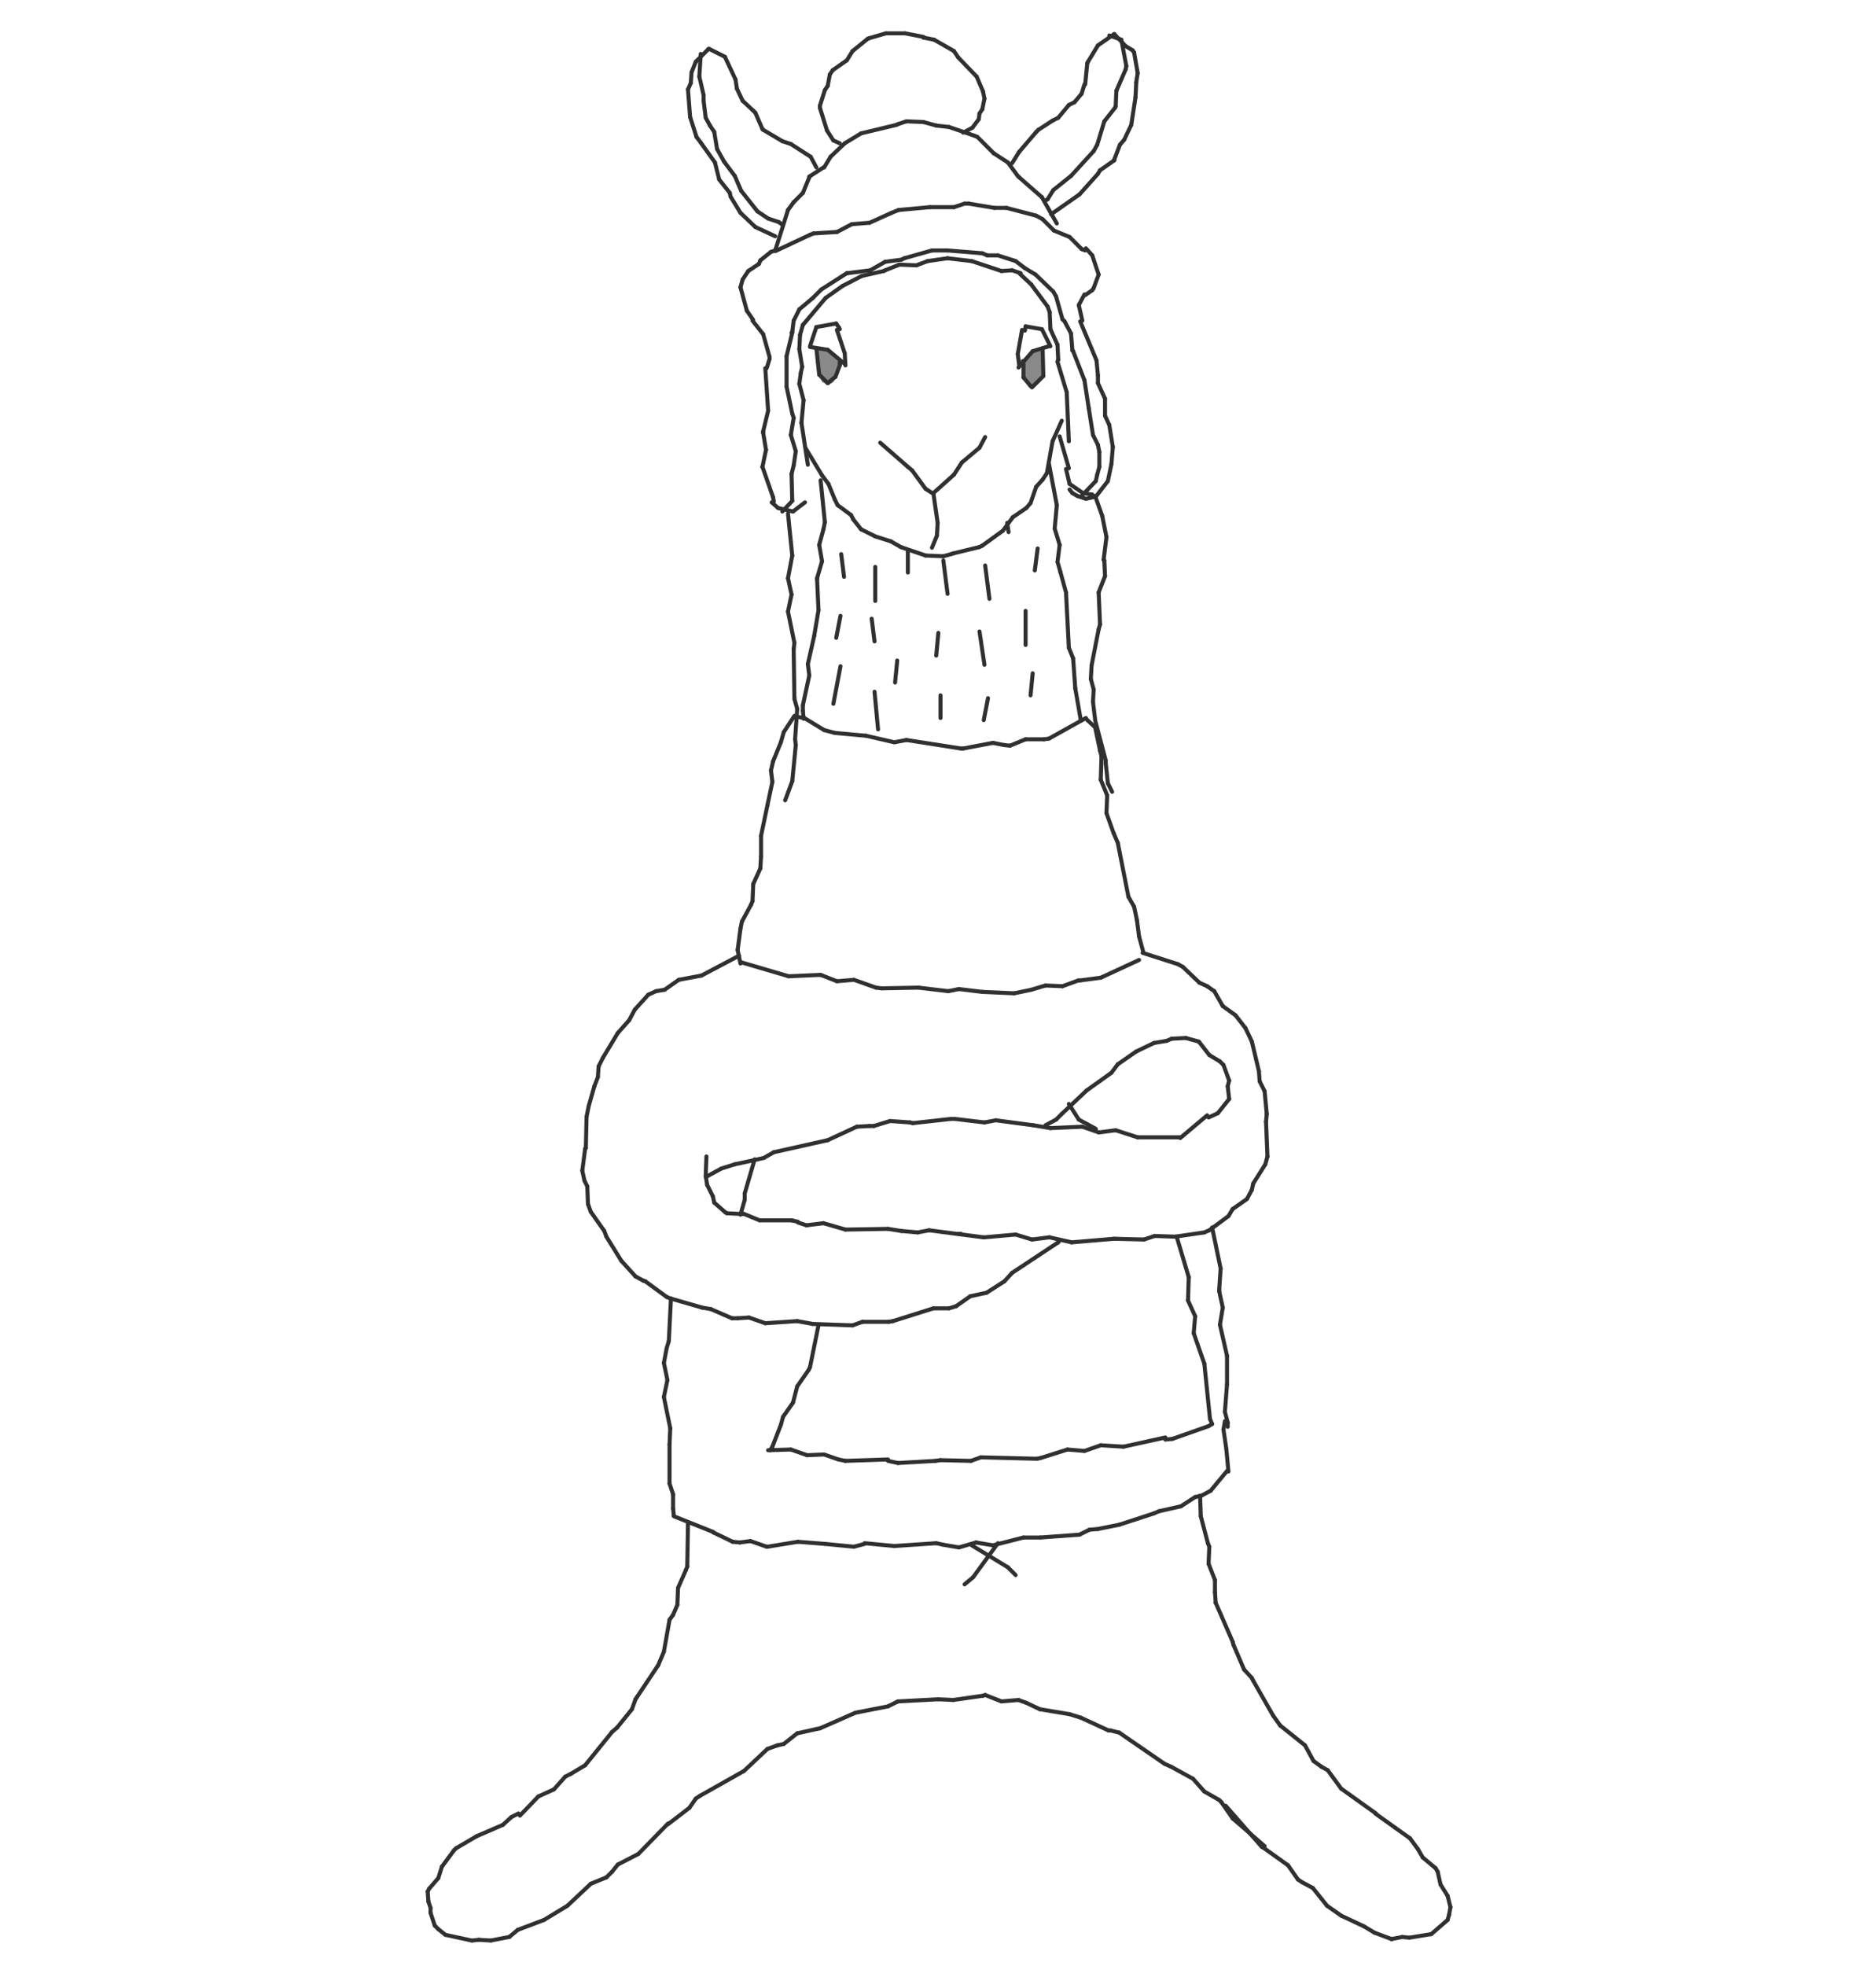 <?xml
version="1.0" encoding="utf-8"?>
<!-- Generator: Adobe Illustrator 28.0.0, SVG Export Plug-In . SVG Version: 6.00 Build 0)  -->
<svg version="1.1" id="Warstwa_1" xmlns="http://www.w3.org/2000/svg" xmlns:xlink="http://www.w3.org/1999/xlink" x="0px" y="0px" viewBox="0 0 264.5 277.1" style="enable-background:new 0 0 264.5 277.1;" xml:space="preserve">
	<style type="text/css">
		.st0 {
			clip-path: url('#SVGID_00000060751331382947263170000017963832161363149696_');
		}
		.st1 {
			fill: none;
			stroke: #303030;
			stroke-width: 0.567;
			stroke-linecap: round;
			stroke-linejoin: round;
		}
		.st2 {
			clip-path: url('#SVGID_00000133509815107481379080000008799932515799481763_');
		}
		.st3 {
			opacity: 0.753;
		}
		.st4 {
			clip-path: url('#SVGID_00000169549626730593379340000012642315028846439863_');
		}
		.st5 {
			fill-rule: evenodd;
			clip-rule: evenodd;
			fill: #626262;
		}
		.st6 {
			clip-path: url('#SVGID_00000183206705546050038370000013095007204513797546_');
		}
		.st7 {
			clip-path: url('#SVGID_00000114785457944366934920000001328758503786348945_');
		}
		.st8 {
			clip-path: url('#SVGID_00000057125923554558894780000004492462077523498897_');
		}
		.st9 {
			clip-path: url('#SVGID_00000135681967043395137770000011488744610120875704_');
		}
	</style>
	<g id="Group_10281" transform="translate(549 8572.798)">
		<g>
			<defs>
				<rect id="SVGID_1_" x="-489.3" y="-8568.8" width="145.4" height="270.1"/>
			</defs>
			<clipPath id="SVGID_00000025420344742937008460000007052226324684373394_">
				<use xlink:href="#SVGID_1_" style="overflow:visible;"/>
			</clipPath>
			<g id="Group_10280" style="clip-path:url(#SVGID_00000025420344742937008460000007052226324684373394_);">
				<line id="Line_6305" class="st1" x1="-402.7" y1="-8495.5" x2="-403.1" y2="-8492.4"/>
				<line id="Line_6306" class="st1" x1="-410.9" y1="-8483.8" x2="-410.2" y2="-8479.1"/>
				<line id="Line_6307" class="st1" x1="-409.7" y1="-8474.4" x2="-410.3" y2="-8471.3"/>
				<line id="Line_6308" class="st1" x1="-416.7" y1="-8483.6" x2="-417" y2="-8480.4"/>
				<line id="Line_6309" class="st1" x1="-416.4" y1="-8474.8" x2="-416.4" y2="-8471.6"/>
				<line id="Line_6310" class="st1" x1="-430.5" y1="-8478.9" x2="-431.5" y2="-8473.6"/>
				<line id="Line_6311" class="st1" x1="-422.5" y1="-8479.7" x2="-422.8" y2="-8476.6"/>
				<line id="Line_6312" class="st1" x1="-425.7" y1="-8475.3" x2="-425.2" y2="-8470"/>
				<line id="Line_6313" class="st1" x1="-430.4" y1="-8494.7" x2="-430" y2="-8491.5"/>
				<line id="Line_6314" class="st1" x1="-430.5" y1="-8486" x2="-431.1" y2="-8482.9"/>
				<line id="Line_6315" class="st1" x1="-426.1" y1="-8485.6" x2="-425.7" y2="-8482.4"/>
				<line id="Line_6316" class="st1" x1="-403.4" y1="-8477.9" x2="-403.7" y2="-8474.8"/>
				<line id="Line_6317" class="st1" x1="-404.4" y1="-8486.7" x2="-404.4" y2="-8481.9"/>
				<line id="Line_6318" class="st1" x1="-410.1" y1="-8493.1" x2="-409.5" y2="-8488.4"/>
				<line id="Line_6319" class="st1" x1="-425.6" y1="-8492.9" x2="-425.6" y2="-8488.1"/>
				<line id="Line_6320" class="st1" x1="-416" y1="-8493.8" x2="-415.4" y2="-8489.1"/>
				<line id="Line_6321" class="st1" x1="-421" y1="-8495.2" x2="-421" y2="-8492.1"/>
				<line id="Line_6322" class="st1" x1="-407" y1="-8499.1" x2="-406.8" y2="-8497.8"/>
				<line id="Line_6323" class="st1" x1="-412" y1="-8355" x2="-406.9" y2="-8351.9"/>
				<line id="Line_6324" class="st1" x1="-406.9" y1="-8351.9" x2="-405.8" y2="-8350.8"/>
				<line id="Line_6325" class="st1" x1="-408.3" y1="-8355.3" x2="-411.8" y2="-8350.5"/>
				<line id="Line_6326" class="st1" x1="-411.8" y1="-8350.5" x2="-413" y2="-8349.5"/>
				<g id="Group_10273" transform="translate(0 0)">
					<g>
						<defs>
							<rect id="SVGID_00000099638833226276424260000008602415847532749744_" x="-489.3" y="-8568.8" width="145.4" height="270.1"/>
						</defs>
						<clipPath id="SVGID_00000096050661246051454330000009828728430855471799_">
							<use xlink:href="#SVGID_00000099638833226276424260000008602415847532749744_" style="overflow:visible;"/>
						</clipPath>
						<g id="Group_10272" style="clip-path:url(#SVGID_00000096050661246051454330000009828728430855471799_);">
							<g id="Group_10268" transform="translate(84.287 45.062)" class="st3">
								<g id="Group_10267">
									<g>
										<defs>
											<rect id="SVGID_00000103952852889722748580000011098600077212361126_" x="-489.3" y="-8568.8" width="3.3" height="5.2"/>
										</defs>
										<clipPath id="SVGID_00000097464707629543751280000005061338012610048171_">
											<use xlink:href="#SVGID_00000103952852889722748580000011098600077212361126_" style="overflow:visible;"/>
										</clipPath>
										<g id="Group_10266" style="clip-path:url(#SVGID_00000097464707629543751280000005061338012610048171_);">
											<path id="Path_101994" class="st5" d="M-486.2-8568.8l0.2,1.9l-0.4,1.9l-0.5,1l-0.9,0.4l-0.7-0.4l-0.4-0.8l-0.3-2.2
																						l1.3-1.3L-486.2-8568.8z"/>
										</g>
									</g>
								</g>
							</g>
							<g id="Group_10271" transform="translate(55.22 45.062)" class="st3">
								<g id="Group_10270">
									<g>
										<defs>
											<rect id="SVGID_00000068641503960770067170000017441494197813188255_" x="-489.3" y="-8568.8" width="3.3" height="5.2"/>
										</defs>
										<clipPath id="SVGID_00000070098848004502605230000017087038696299514273_">
											<use xlink:href="#SVGID_00000068641503960770067170000017441494197813188255_" style="overflow:visible;"/>
										</clipPath>
										<g id="Group_10269" style="clip-path:url(#SVGID_00000070098848004502605230000017087038696299514273_);">
											<path id="Path_101995" class="st5" d="M-489.1-8568.8l1.8,0.5l1.3,1.3l-0.3,2.2l-0.4,0.8l-0.7,0.4l-0.9-0.4l-0.5-1
																						l-0.4-1.9L-489.1-8568.8z"/>
										</g>
									</g>
								</g>
							</g>
						</g>
					</g>
				</g>
				<line id="Line_6327" class="st1" x1="-401.1" y1="-8524" x2="-403.4" y2="-8523.3"/>
				<line id="Line_6328" class="st1" x1="-403.4" y1="-8523.3" x2="-405.4" y2="-8521"/>
				<line id="Line_6329" class="st1" x1="-402" y1="-8523.7" x2="-401.9" y2="-8519.8"/>
				<line id="Line_6330" class="st1" x1="-401.9" y1="-8519.8" x2="-403.5" y2="-8518.2"/>
				<line id="Line_6331" class="st1" x1="-403.5" y1="-8518.3" x2="-403.7" y2="-8518.4"/>
				<line id="Line_6332" class="st1" x1="-403.7" y1="-8518.4" x2="-404.7" y2="-8519.6"/>
				<line id="Line_6333" class="st1" x1="-404.7" y1="-8521.4" x2="-404.8" y2="-8521.9"/>
				<line id="Line_6334" class="st1" x1="-404.7" y1="-8519.6" x2="-404.7" y2="-8521.4"/>
				<line id="Line_6335" class="st1" x1="-434.8" y1="-8524" x2="-433.9" y2="-8526.7"/>
				<line id="Line_6336" class="st1" x1="-433.9" y1="-8526.7" x2="-431.1" y2="-8527.2"/>
				<line id="Line_6337" class="st1" x1="-431.1" y1="-8527.2" x2="-430.7" y2="-8526.6"/>
				<line id="Line_6338" class="st1" x1="-430.7" y1="-8526.6" x2="-430.6" y2="-8526.4"/>
				<line id="Line_6339" class="st1" x1="-431" y1="-8526.3" x2="-429.9" y2="-8523"/>
				<line id="Line_6340" class="st1" x1="-429.9" y1="-8523" x2="-429.8" y2="-8521.3"/>
				<line id="Line_6341" class="st1" x1="-434.8" y1="-8523.9" x2="-432.3" y2="-8523.5"/>
				<line id="Line_6342" class="st1" x1="-432.3" y1="-8523.5" x2="-429.9" y2="-8521.5"/>
				<line id="Line_6343" class="st1" x1="-433.9" y1="-8523.7" x2="-433.5" y2="-8520"/>
				<line id="Line_6344" class="st1" x1="-433.5" y1="-8520" x2="-432.3" y2="-8518.8"/>
				<line id="Line_6345" class="st1" x1="-432.3" y1="-8518.8" x2="-432.2" y2="-8518.9"/>
				<line id="Line_6346" class="st1" x1="-432.2" y1="-8518.9" x2="-431.2" y2="-8519.7"/>
				<line id="Line_6347" class="st1" x1="-430.6" y1="-8521.3" x2="-430.6" y2="-8521.8"/>
				<line id="Line_6348" class="st1" x1="-431.2" y1="-8519.7" x2="-430.6" y2="-8521.3"/>
				<line id="Line_6349" class="st1" x1="-400.9" y1="-8524" x2="-402.1" y2="-8526.4"/>
				<line id="Line_6350" class="st1" x1="-402.1" y1="-8526.4" x2="-404.4" y2="-8526.8"/>
				<line id="Line_6351" class="st1" x1="-404.4" y1="-8526.8" x2="-404.5" y2="-8526.3"/>
				<line id="Line_6352" class="st1" x1="-404.5" y1="-8526.3" x2="-404.5" y2="-8526.2"/>
				<line id="Line_6353" class="st1" x1="-404.9" y1="-8526.3" x2="-405.5" y2="-8522.9"/>
				<line id="Line_6354" class="st1" x1="-405.5" y1="-8522.9" x2="-405.3" y2="-8521.3"/>
				<line id="Line_6355" class="st1" x1="-439.7" y1="-8537.5" x2="-437.9" y2="-8543.2"/>
				<line id="Line_6356" class="st1" x1="-437.9" y1="-8543.2" x2="-437.1" y2="-8544.3"/>
				<line id="Line_6357" class="st1" x1="-435.8" y1="-8545.6" x2="-434.9" y2="-8547.8"/>
				<line id="Line_6358" class="st1" x1="-437.1" y1="-8544.3" x2="-435.8" y2="-8545.6"/>
				<line id="Line_6359" class="st1" x1="-432.8" y1="-8549.2" x2="-431.9" y2="-8550.7"/>
				<line id="Line_6360" class="st1" x1="-434.9" y1="-8547.8" x2="-434.9" y2="-8547.9"/>
				<line id="Line_6361" class="st1" x1="-434.9" y1="-8547.9" x2="-432.9" y2="-8549.2"/>
				<line id="Line_6362" class="st1" x1="-431.9" y1="-8550.7" x2="-429.9" y2="-8552.6"/>
				<line id="Line_6363" class="st1" x1="-429.9" y1="-8552.6" x2="-427.6" y2="-8554"/>
				<line id="Line_6364" class="st1" x1="-422.6" y1="-8555.2" x2="-422.4" y2="-8555.3"/>
				<line id="Line_6365" class="st1" x1="-427.6" y1="-8554" x2="-422.6" y2="-8555.2"/>
				<line id="Line_6366" class="st1" x1="-421.2" y1="-8555.7" x2="-418.8" y2="-8555.6"/>
				<line id="Line_6367" class="st1" x1="-422.4" y1="-8555.3" x2="-421.2" y2="-8555.7"/>
				<line id="Line_6368" class="st1" x1="-418.8" y1="-8555.6" x2="-417" y2="-8555.1"/>
				<line id="Line_6369" class="st1" x1="-417" y1="-8555.1" x2="-415.2" y2="-8554.9"/>
				<line id="Line_6370" class="st1" x1="-415.2" y1="-8554.9" x2="-411.7" y2="-8553.7"/>
				<line id="Line_6371" class="st1" x1="-408.9" y1="-8551.2" x2="-408.9" y2="-8551.2"/>
				<line id="Line_6372" class="st1" x1="-411.7" y1="-8553.7" x2="-411.2" y2="-8553.5"/>
				<line id="Line_6373" class="st1" x1="-411.2" y1="-8553.5" x2="-408.9" y2="-8551.2"/>
				<line id="Line_6374" class="st1" x1="-405.5" y1="-8548" x2="-405.3" y2="-8547.8"/>
				<line id="Line_6375" class="st1" x1="-408.9" y1="-8551.2" x2="-406.9" y2="-8549.9"/>
				<line id="Line_6376" class="st1" x1="-406.9" y1="-8549.9" x2="-405.5" y2="-8548"/>
				<line id="Line_6377" class="st1" x1="-405.3" y1="-8547.8" x2="-402.1" y2="-8545"/>
				<line id="Line_6378" class="st1" x1="-402.1" y1="-8545" x2="-402.1" y2="-8545"/>
				<line id="Line_6379" class="st1" x1="-402.1" y1="-8545" x2="-400" y2="-8541.3"/>
				<line id="Line_6380" class="st1" x1="-442.8" y1="-8527.7" x2="-443.7" y2="-8529"/>
				<line id="Line_6381" class="st1" x1="-443.7" y1="-8529" x2="-444.6" y2="-8532.3"/>
				<line id="Line_6382" class="st1" x1="-444.6" y1="-8532.3" x2="-444.3" y2="-8533.4"/>
				<line id="Line_6383" class="st1" x1="-444.3" y1="-8533.4" x2="-443.5" y2="-8534.6"/>
				<line id="Line_6384" class="st1" x1="-442" y1="-8535.6" x2="-441.8" y2="-8536.1"/>
				<line id="Line_6385" class="st1" x1="-443.5" y1="-8534.6" x2="-442" y2="-8535.6"/>
				<line id="Line_6386" class="st1" x1="-441.8" y1="-8536.1" x2="-440.3" y2="-8537.3"/>
				<line id="Line_6387" class="st1" x1="-440.3" y1="-8537.3" x2="-439.7" y2="-8537.5"/>
				<line id="Line_6388" class="st1" x1="-439.7" y1="-8537.4" x2="-434.8" y2="-8539.7"/>
				<line id="Line_6389" class="st1" x1="-426.4" y1="-8541.4" x2="-423.3" y2="-8542.8"/>
				<line id="Line_6390" class="st1" x1="-431" y1="-8540.1" x2="-428.9" y2="-8541.2"/>
				<line id="Line_6391" class="st1" x1="-428.9" y1="-8541.2" x2="-426.4" y2="-8541.4"/>
				<line id="Line_6392" class="st1" x1="-434.8" y1="-8539.7" x2="-434.3" y2="-8539.9"/>
				<line id="Line_6393" class="st1" x1="-434.3" y1="-8539.9" x2="-431" y2="-8540.1"/>
				<line id="Line_6394" class="st1" x1="-423.3" y1="-8542.8" x2="-422.3" y2="-8543.2"/>
				<line id="Line_6395" class="st1" x1="-422.3" y1="-8543.2" x2="-417.9" y2="-8543.6"/>
				<line id="Line_6396" class="st1" x1="-413" y1="-8544.1" x2="-412.4" y2="-8544.1"/>
				<line id="Line_6397" class="st1" x1="-414.5" y1="-8543.6" x2="-413" y2="-8544.1"/>
				<line id="Line_6398" class="st1" x1="-417.9" y1="-8543.6" x2="-414.5" y2="-8543.6"/>
				<line id="Line_6399" class="st1" x1="-412.4" y1="-8544.1" x2="-408.8" y2="-8543.5"/>
				<line id="Line_6400" class="st1" x1="-408.8" y1="-8543.5" x2="-407.1" y2="-8543.5"/>
				<line id="Line_6401" class="st1" x1="-407.1" y1="-8543.5" x2="-402.9" y2="-8542.4"/>
				<line id="Line_6402" class="st1" x1="-402.9" y1="-8542.4" x2="-402" y2="-8541.9"/>
				<line id="Line_6403" class="st1" x1="-396.5" y1="-8537.7" x2="-396" y2="-8537.5"/>
				<line id="Line_6404" class="st1" x1="-400.4" y1="-8540.3" x2="-398.2" y2="-8539.4"/>
				<line id="Line_6405" class="st1" x1="-398.2" y1="-8539.4" x2="-396.5" y2="-8537.7"/>
				<line id="Line_6406" class="st1" x1="-402" y1="-8541.9" x2="-400.4" y2="-8540.3"/>
				<line id="Line_6407" class="st1" x1="-395.9" y1="-8537.8" x2="-395" y2="-8536.8"/>
				<line id="Line_6408" class="st1" x1="-395" y1="-8536.8" x2="-394.1" y2="-8534.1"/>
				<line id="Line_6409" class="st1" x1="-394.1" y1="-8534.1" x2="-394.8" y2="-8532.2"/>
				<line id="Line_6410" class="st1" x1="-394.8" y1="-8532.2" x2="-395" y2="-8531.9"/>
				<line id="Line_6411" class="st1" x1="-395" y1="-8531.9" x2="-396" y2="-8531.2"/>
				<line id="Line_6412" class="st1" x1="-396.1" y1="-8531.3" x2="-396.9" y2="-8529.8"/>
				<line id="Line_6413" class="st1" x1="-396.9" y1="-8529.8" x2="-396.4" y2="-8527.6"/>
				<line id="Line_6414" class="st1" x1="-396.7" y1="-8527.5" x2="-394.4" y2="-8522"/>
				<line id="Line_6415" class="st1" x1="-394.4" y1="-8522" x2="-394.2" y2="-8519.9"/>
				<line id="Line_6416" class="st1" x1="-393.2" y1="-8514.2" x2="-392.6" y2="-8512.9"/>
				<line id="Line_6417" class="st1" x1="-394.2" y1="-8518.8" x2="-393.2" y2="-8516.6"/>
				<line id="Line_6418" class="st1" x1="-393.2" y1="-8516.6" x2="-393.2" y2="-8514.2"/>
				<line id="Line_6419" class="st1" x1="-394.2" y1="-8519.9" x2="-394.2" y2="-8518.8"/>
				<line id="Line_6420" class="st1" x1="-392.6" y1="-8512.9" x2="-392.1" y2="-8509.8"/>
				<line id="Line_6421" class="st1" x1="-392.1" y1="-8509.8" x2="-392.3" y2="-8507.4"/>
				<line id="Line_6422" class="st1" x1="-392.3" y1="-8507.4" x2="-392.8" y2="-8505"/>
				<line id="Line_6423" class="st1" x1="-392.8" y1="-8505" x2="-394.5" y2="-8502.8"/>
				<line id="Line_6424" class="st1" x1="-394.5" y1="-8502.8" x2="-395.9" y2="-8502.5"/>
				<line id="Line_6425" class="st1" x1="-395.9" y1="-8502.5" x2="-397.1" y2="-8502.9"/>
				<line id="Line_6426" class="st1" x1="-397.1" y1="-8502.9" x2="-397.8" y2="-8503.3"/>
				<line id="Line_6427" class="st1" x1="-397.8" y1="-8503.3" x2="-398.2" y2="-8503.8"/>
				<line id="Line_6428" class="st1" x1="-442.9" y1="-8527.6" x2="-441.4" y2="-8525.7"/>
				<line id="Line_6429" class="st1" x1="-441.4" y1="-8525.7" x2="-440.5" y2="-8522.5"/>
				<line id="Line_6430" class="st1" x1="-440.5" y1="-8522.5" x2="-440.5" y2="-8522.2"/>
				<line id="Line_6431" class="st1" x1="-440.5" y1="-8522.2" x2="-440.9" y2="-8520.9"/>
				<line id="Line_6432" class="st1" x1="-441.1" y1="-8520.9" x2="-440.7" y2="-8514.9"/>
				<line id="Line_6433" class="st1" x1="-440.7" y1="-8514.9" x2="-441.4" y2="-8512"/>
				<line id="Line_6434" class="st1" x1="-441.4" y1="-8511.8" x2="-441" y2="-8509.4"/>
				<line id="Line_6435" class="st1" x1="-441" y1="-8509.4" x2="-441.5" y2="-8507"/>
				<line id="Line_6436" class="st1" x1="-441.4" y1="-8512" x2="-441.4" y2="-8511.8"/>
				<line id="Line_6437" class="st1" x1="-441.5" y1="-8507" x2="-440" y2="-8502.7"/>
				<line id="Line_6438" class="st1" x1="-441.5" y1="-8507" x2="-441.5" y2="-8507"/>
				<line id="Line_6439" class="st1" x1="-440" y1="-8502.7" x2="-439.9" y2="-8502.1"/>
				<line id="Line_6440" class="st1" x1="-440.2" y1="-8502" x2="-439.3" y2="-8501.2"/>
				<line id="Line_6441" class="st1" x1="-439.3" y1="-8501.2" x2="-437.2" y2="-8500.7"/>
				<line id="Line_6442" class="st1" x1="-437.2" y1="-8500.7" x2="-435.5" y2="-8502"/>
				<line id="Line_6443" class="st1" x1="-399.6" y1="-8511.3" x2="-398.3" y2="-8506.8"/>
				<line id="Line_6444" class="st1" x1="-398.7" y1="-8506.7" x2="-398.2" y2="-8504.6"/>
				<line id="Line_6445" class="st1" x1="-398.2" y1="-8504.6" x2="-396.3" y2="-8503.3"/>
				<line id="Line_6446" class="st1" x1="-396.3" y1="-8503.3" x2="-395.1" y2="-8503.1"/>
				<line id="Line_6447" class="st1" x1="-395.1" y1="-8503.1" x2="-395" y2="-8503.1"/>
				<line id="Line_6448" class="st1" x1="-435.7" y1="-8516.4" x2="-436.3" y2="-8518.7"/>
				<line id="Line_6449" class="st1" x1="-436.3" y1="-8518.7" x2="-436.1" y2="-8520.2"/>
				<line id="Line_6450" class="st1" x1="-435.1" y1="-8507.3" x2="-436" y2="-8513.2"/>
				<line id="Line_6451" class="st1" x1="-436" y1="-8513.2" x2="-435.7" y2="-8516.4"/>
				<line id="Line_6452" class="st1" x1="-435.9" y1="-8521.1" x2="-436.3" y2="-8523.6"/>
				<line id="Line_6453" class="st1" x1="-436.1" y1="-8520.2" x2="-435.9" y2="-8521.1"/>
				<line id="Line_6454" class="st1" x1="-436.3" y1="-8523.6" x2="-436.2" y2="-8525.6"/>
				<line id="Line_6455" class="st1" x1="-436.2" y1="-8525.6" x2="-435.8" y2="-8527"/>
				<line id="Line_6456" class="st1" x1="-435.8" y1="-8527" x2="-432.6" y2="-8530.8"/>
				<line id="Line_6457" class="st1" x1="-432.6" y1="-8530.8" x2="-430.2" y2="-8532.5"/>
				<line id="Line_6458" class="st1" x1="-424.4" y1="-8534.6" x2="-424.2" y2="-8534.7"/>
				<line id="Line_6459" class="st1" x1="-430.2" y1="-8532.5" x2="-427.5" y2="-8533.9"/>
				<line id="Line_6460" class="st1" x1="-427.5" y1="-8533.9" x2="-424.4" y2="-8534.6"/>
				<line id="Line_6461" class="st1" x1="-419.8" y1="-8535.4" x2="-418.2" y2="-8536"/>
				<line id="Line_6462" class="st1" x1="-424.2" y1="-8534.7" x2="-422.2" y2="-8535.5"/>
				<line id="Line_6463" class="st1" x1="-422.2" y1="-8535.5" x2="-419.8" y2="-8535.4"/>
				<line id="Line_6464" class="st1" x1="-418.2" y1="-8536" x2="-415.4" y2="-8536.4"/>
				<line id="Line_6465" class="st1" x1="-415.4" y1="-8536.4" x2="-412" y2="-8536"/>
				<line id="Line_6466" class="st1" x1="-406.3" y1="-8534.7" x2="-405.1" y2="-8534.3"/>
				<line id="Line_6467" class="st1" x1="-407.8" y1="-8534.6" x2="-406.3" y2="-8534.7"/>
				<line id="Line_6468" class="st1" x1="-412" y1="-8536" x2="-407.8" y2="-8534.6"/>
				<line id="Line_6469" class="st1" x1="-405.2" y1="-8534.2" x2="-403.6" y2="-8532.7"/>
				<line id="Line_6470" class="st1" x1="-403.6" y1="-8532.7" x2="-401.3" y2="-8529.6"/>
				<line id="Line_6471" class="st1" x1="-401.3" y1="-8529.6" x2="-401" y2="-8528.8"/>
				<line id="Line_6472" class="st1" x1="-400.9" y1="-8526.4" x2="-399.9" y2="-8524.2"/>
				<line id="Line_6473" class="st1" x1="-399.9" y1="-8524.2" x2="-399.8" y2="-8522.1"/>
				<line id="Line_6474" class="st1" x1="-401" y1="-8528.8" x2="-400.9" y2="-8526.4"/>
				<line id="Line_6475" class="st1" x1="-399.9" y1="-8521.8" x2="-398.6" y2="-8517.5"/>
				<line id="Line_6476" class="st1" x1="-399.8" y1="-8522.1" x2="-399.9" y2="-8521.8"/>
				<line id="Line_6477" class="st1" x1="-398.6" y1="-8517.5" x2="-398.3" y2="-8510.6"/>
				<line id="Line_6478" class="st1" x1="-430.6" y1="-8552.6" x2="-431.5" y2="-8553"/>
				<line id="Line_6479" class="st1" x1="-431.5" y1="-8553" x2="-432.4" y2="-8554.4"/>
				<line id="Line_6480" class="st1" x1="-432.4" y1="-8554.4" x2="-433.4" y2="-8557.6"/>
				<line id="Line_6481" class="st1" x1="-433.4" y1="-8557.6" x2="-433.4" y2="-8557.9"/>
				<line id="Line_6482" class="st1" x1="-433.4" y1="-8557.9" x2="-432.7" y2="-8560.1"/>
				<line id="Line_6483" class="st1" x1="-432.3" y1="-8560.7" x2="-432" y2="-8562.3"/>
				<line id="Line_6484" class="st1" x1="-432.7" y1="-8560.1" x2="-432.3" y2="-8560.7"/>
				<line id="Line_6485" class="st1" x1="-429.6" y1="-8564.3" x2="-428.8" y2="-8565.6"/>
				<line id="Line_6486" class="st1" x1="-432" y1="-8562.3" x2="-431.6" y2="-8562.9"/>
				<line id="Line_6487" class="st1" x1="-431.6" y1="-8562.9" x2="-429.6" y2="-8564.3"/>
				<line id="Line_6488" class="st1" x1="-428.8" y1="-8565.6" x2="-426.7" y2="-8567.3"/>
				<line id="Line_6489" class="st1" x1="-426.7" y1="-8567.3" x2="-426.5" y2="-8567.4"/>
				<line id="Line_6490" class="st1" x1="-426.5" y1="-8567.4" x2="-424.1" y2="-8568.1"/>
				<line id="Line_6491" class="st1" x1="-424.1" y1="-8568.1" x2="-421.4" y2="-8568.1"/>
				<line id="Line_6492" class="st1" x1="-421.4" y1="-8568.1" x2="-418.8" y2="-8567.6"/>
				<line id="Line_6493" class="st1" x1="-417.3" y1="-8567.2" x2="-414.5" y2="-8565.6"/>
				<line id="Line_6494" class="st1" x1="-418.8" y1="-8567.5" x2="-417.3" y2="-8567.2"/>
				<line id="Line_6495" class="st1" x1="-418.8" y1="-8567.5" x2="-418.8" y2="-8567.5"/>
				<line id="Line_6496" class="st1" x1="-414.5" y1="-8565.6" x2="-413.9" y2="-8564.7"/>
				<line id="Line_6497" class="st1" x1="-413.9" y1="-8564.7" x2="-411.3" y2="-8562"/>
				<line id="Line_6498" class="st1" x1="-411.3" y1="-8562" x2="-410.4" y2="-8559.9"/>
				<line id="Line_6499" class="st1" x1="-410.4" y1="-8559.9" x2="-410.2" y2="-8558.9"/>
				<line id="Line_6500" class="st1" x1="-410.2" y1="-8558.9" x2="-410.5" y2="-8557.4"/>
				<line id="Line_6501" class="st1" x1="-410.9" y1="-8556.8" x2="-411" y2="-8556"/>
				<line id="Line_6502" class="st1" x1="-410.5" y1="-8557.4" x2="-410.9" y2="-8556.8"/>
				<line id="Line_6503" class="st1" x1="-411" y1="-8556" x2="-411.9" y2="-8554.8"/>
				<line id="Line_6504" class="st1" x1="-411.9" y1="-8554.8" x2="-413.2" y2="-8554.1"/>
				<line id="Line_6505" class="st1" x1="-437.9" y1="-8486.6" x2="-437" y2="-8482.2"/>
				<line id="Line_6506" class="st1" x1="-437.9" y1="-8491.3" x2="-437.4" y2="-8489"/>
				<line id="Line_6507" class="st1" x1="-437.4" y1="-8489" x2="-437.9" y2="-8486.6"/>
				<line id="Line_6508" class="st1" x1="-437" y1="-8482.2" x2="-437.1" y2="-8481.3"/>
				<line id="Line_6509" class="st1" x1="-437.9" y1="-8500.4" x2="-437.3" y2="-8494.5"/>
				<line id="Line_6510" class="st1" x1="-437.3" y1="-8494.5" x2="-437.9" y2="-8491.3"/>
				<line id="Line_6511" class="st1" x1="-437.1" y1="-8481.3" x2="-437" y2="-8474.5"/>
				<line id="Line_6512" class="st1" x1="-436.6" y1="-8472.9" x2="-436.9" y2="-8468.6"/>
				<line id="Line_6513" class="st1" x1="-437" y1="-8474.3" x2="-436.6" y2="-8472.9"/>
				<line id="Line_6514" class="st1" x1="-437" y1="-8474.5" x2="-437" y2="-8474.3"/>
				<line id="Line_6515" class="st1" x1="-436.9" y1="-8468.6" x2="-436.8" y2="-8467.8"/>
				<line id="Line_6516" class="st1" x1="-436.8" y1="-8467.8" x2="-437.3" y2="-8462.7"/>
				<line id="Line_6517" class="st1" x1="-437.3" y1="-8462.7" x2="-438.3" y2="-8460"/>
				<line id="Line_6518" class="st1" x1="-394.6" y1="-8502.9" x2="-393.6" y2="-8500.1"/>
				<line id="Line_6519" class="st1" x1="-393.4" y1="-8493.9" x2="-393.3" y2="-8493.8"/>
				<line id="Line_6520" class="st1" x1="-393.6" y1="-8500.1" x2="-393" y2="-8497.1"/>
				<line id="Line_6521" class="st1" x1="-393" y1="-8497.1" x2="-393.4" y2="-8493.9"/>
				<line id="Line_6522" class="st1" x1="-394.1" y1="-8489.3" x2="-393.9" y2="-8484.8"/>
				<line id="Line_6523" class="st1" x1="-393.3" y1="-8493.8" x2="-393.2" y2="-8491.6"/>
				<line id="Line_6524" class="st1" x1="-393.2" y1="-8491.6" x2="-394.1" y2="-8489.3"/>
				<line id="Line_6525" class="st1" x1="-393.9" y1="-8484.8" x2="-394.1" y2="-8484.1"/>
				<line id="Line_6526" class="st1" x1="-394.1" y1="-8484.1" x2="-395.1" y2="-8479"/>
				<line id="Line_6527" class="st1" x1="-394.8" y1="-8475.6" x2="-394.9" y2="-8473.9"/>
				<line id="Line_6528" class="st1" x1="-395.2" y1="-8477.1" x2="-394.8" y2="-8475.6"/>
				<line id="Line_6529" class="st1" x1="-395.1" y1="-8479" x2="-395.2" y2="-8477.1"/>
				<line id="Line_6530" class="st1" x1="-394.9" y1="-8473.9" x2="-394.6" y2="-8471.4"/>
				<line id="Line_6531" class="st1" x1="-394.6" y1="-8471.3" x2="-393.1" y2="-8465.6"/>
				<line id="Line_6532" class="st1" x1="-393.1" y1="-8465.6" x2="-393.1" y2="-8465.2"/>
				<line id="Line_6533" class="st1" x1="-392.8" y1="-8462.4" x2="-392.2" y2="-8461.2"/>
				<line id="Line_6534" class="st1" x1="-393.1" y1="-8465.2" x2="-392.8" y2="-8462.4"/>
				<line id="Line_6535" class="st1" x1="-438.7" y1="-8500.7" x2="-437.3" y2="-8502.2"/>
				<line id="Line_6536" class="st1" x1="-437.3" y1="-8502.2" x2="-437.4" y2="-8506"/>
				<line id="Line_6537" class="st1" x1="-437.4" y1="-8506" x2="-437.1" y2="-8507.2"/>
				<line id="Line_6538" class="st1" x1="-437.1" y1="-8513.9" x2="-437.3" y2="-8514.5"/>
				<line id="Line_6539" class="st1" x1="-436.8" y1="-8509.2" x2="-437.5" y2="-8511.5"/>
				<line id="Line_6540" class="st1" x1="-437.5" y1="-8511.5" x2="-437.1" y2="-8513.9"/>
				<line id="Line_6541" class="st1" x1="-437.1" y1="-8507.2" x2="-436.8" y2="-8509.2"/>
				<line id="Line_6542" class="st1" x1="-437.3" y1="-8514.5" x2="-438.1" y2="-8518.3"/>
				<line id="Line_6543" class="st1" x1="-438.1" y1="-8518.3" x2="-438.1" y2="-8522.6"/>
				<line id="Line_6544" class="st1" x1="-438.1" y1="-8522.6" x2="-437.3" y2="-8525.9"/>
				<line id="Line_6545" class="st1" x1="-437.1" y1="-8527.6" x2="-436.3" y2="-8529.2"/>
				<line id="Line_6546" class="st1" x1="-437.3" y1="-8526" x2="-437.1" y2="-8527.6"/>
				<line id="Line_6547" class="st1" x1="-437.4" y1="-8525.9" x2="-437.3" y2="-8526"/>
				<line id="Line_6548" class="st1" x1="-436.3" y1="-8529.2" x2="-434.4" y2="-8530.8"/>
				<line id="Line_6549" class="st1" x1="-434.4" y1="-8530.8" x2="-433.2" y2="-8532"/>
				<line id="Line_6550" class="st1" x1="-433.2" y1="-8532" x2="-429.6" y2="-8534.3"/>
				<line id="Line_6551" class="st1" x1="-429.6" y1="-8534.3" x2="-429.5" y2="-8534.3"/>
				<line id="Line_6552" class="st1" x1="-421.9" y1="-8536.2" x2="-421.5" y2="-8536.4"/>
				<line id="Line_6553" class="st1" x1="-426.3" y1="-8534.7" x2="-424.2" y2="-8535.9"/>
				<line id="Line_6554" class="st1" x1="-424.2" y1="-8535.9" x2="-421.9" y2="-8536.2"/>
				<line id="Line_6555" class="st1" x1="-429.5" y1="-8534.3" x2="-426.3" y2="-8534.7"/>
				<line id="Line_6556" class="st1" x1="-421.5" y1="-8536.4" x2="-417.6" y2="-8537.5"/>
				<line id="Line_6557" class="st1" x1="-417.6" y1="-8537.5" x2="-415.4" y2="-8537.5"/>
				<line id="Line_6558" class="st1" x1="-415.4" y1="-8537.5" x2="-410.5" y2="-8537.1"/>
				<line id="Line_6559" class="st1" x1="-408.3" y1="-8536.8" x2="-405.8" y2="-8536"/>
				<line id="Line_6560" class="st1" x1="-409.8" y1="-8536.8" x2="-408.3" y2="-8536.8"/>
				<line id="Line_6561" class="st1" x1="-410.5" y1="-8537.1" x2="-409.8" y2="-8536.8"/>
				<line id="Line_6562" class="st1" x1="-405.8" y1="-8536" x2="-404.5" y2="-8535"/>
				<line id="Line_6563" class="st1" x1="-404.5" y1="-8535" x2="-403" y2="-8534.1"/>
				<line id="Line_6564" class="st1" x1="-403" y1="-8534.1" x2="-400.5" y2="-8531.7"/>
				<line id="Line_6565" class="st1" x1="-399.2" y1="-8527.8" x2="-398.9" y2="-8527.5"/>
				<line id="Line_6566" class="st1" x1="-400.5" y1="-8531.7" x2="-400.1" y2="-8531"/>
				<line id="Line_6567" class="st1" x1="-400.1" y1="-8531" x2="-399.2" y2="-8527.8"/>
				<line id="Line_6568" class="st1" x1="-397.8" y1="-8523.4" x2="-397.7" y2="-8523.3"/>
				<line id="Line_6569" class="st1" x1="-398.9" y1="-8527.5" x2="-398" y2="-8525.8"/>
				<line id="Line_6570" class="st1" x1="-398" y1="-8525.8" x2="-397.8" y2="-8523.4"/>
				<line id="Line_6571" class="st1" x1="-397.7" y1="-8523.3" x2="-396.1" y2="-8519.2"/>
				<line id="Line_6572" class="st1" x1="-396.1" y1="-8519.2" x2="-395.5" y2="-8515.3"/>
				<line id="Line_6573" class="st1" x1="-394.2" y1="-8510.1" x2="-394" y2="-8509.1"/>
				<line id="Line_6574" class="st1" x1="-394.9" y1="-8511.5" x2="-394.2" y2="-8510.1"/>
				<line id="Line_6575" class="st1" x1="-395.5" y1="-8515.3" x2="-394.9" y2="-8511.5"/>
				<line id="Line_6576" class="st1" x1="-394" y1="-8509.1" x2="-394" y2="-8507"/>
				<line id="Line_6577" class="st1" x1="-394" y1="-8507" x2="-394.3" y2="-8505.9"/>
				<line id="Line_6578" class="st1" x1="-394.3" y1="-8505.9" x2="-394.5" y2="-8505"/>
				<line id="Line_6579" class="st1" x1="-394.5" y1="-8505" x2="-396.5" y2="-8502.9"/>
				<line id="Line_6580" class="st1" x1="-439.7" y1="-8539.5" x2="-442.5" y2="-8540.8"/>
				<line id="Line_6581" class="st1" x1="-442.5" y1="-8540.8" x2="-444.6" y2="-8542.8"/>
				<line id="Line_6582" class="st1" x1="-444.6" y1="-8542.8" x2="-446" y2="-8545.1"/>
				<line id="Line_6583" class="st1" x1="-448.2" y1="-8549.9" x2="-450.2" y2="-8552.7"/>
				<line id="Line_6584" class="st1" x1="-446.1" y1="-8545.6" x2="-447.6" y2="-8547.5"/>
				<line id="Line_6585" class="st1" x1="-447.6" y1="-8547.5" x2="-448.2" y2="-8549.9"/>
				<line id="Line_6586" class="st1" x1="-446" y1="-8545.1" x2="-446.1" y2="-8545.6"/>
				<line id="Line_6587" class="st1" x1="-450.2" y1="-8552.7" x2="-450.8" y2="-8553.5"/>
				<line id="Line_6588" class="st1" x1="-450.8" y1="-8553.5" x2="-451.7" y2="-8556.3"/>
				<line id="Line_6589" class="st1" x1="-451.7" y1="-8556.3" x2="-452" y2="-8560.2"/>
				<line id="Line_6590" class="st1" x1="-451.5" y1="-8562.6" x2="-450.9" y2="-8564.1"/>
				<line id="Line_6591" class="st1" x1="-451.6" y1="-8561.1" x2="-451.5" y2="-8562.6"/>
				<line id="Line_6592" class="st1" x1="-452" y1="-8560.2" x2="-451.6" y2="-8561.1"/>
				<line id="Line_6593" class="st1" x1="-450.9" y1="-8564.1" x2="-449.1" y2="-8565.9"/>
				<line id="Line_6594" class="st1" x1="-449.1" y1="-8565.9" x2="-449" y2="-8565.9"/>
				<line id="Line_6595" class="st1" x1="-449" y1="-8565.9" x2="-446.8" y2="-8564.8"/>
				<line id="Line_6596" class="st1" x1="-446.8" y1="-8564.8" x2="-445.3" y2="-8561.6"/>
				<line id="Line_6597" class="st1" x1="-445.3" y1="-8561.6" x2="-445.1" y2="-8560.3"/>
				<line id="Line_6598" class="st1" x1="-444.3" y1="-8558.6" x2="-442.8" y2="-8557.2"/>
				<line id="Line_6599" class="st1" x1="-445.1" y1="-8560.3" x2="-444.3" y2="-8558.6"/>
				<line id="Line_6600" class="st1" x1="-441.5" y1="-8554.6" x2="-441.4" y2="-8554.5"/>
				<line id="Line_6601" class="st1" x1="-442.8" y1="-8557.2" x2="-442.5" y2="-8556.9"/>
				<line id="Line_6602" class="st1" x1="-442.5" y1="-8556.9" x2="-441.5" y2="-8554.6"/>
				<line id="Line_6603" class="st1" x1="-441.4" y1="-8554.5" x2="-438.7" y2="-8552.9"/>
				<line id="Line_6604" class="st1" x1="-438.7" y1="-8552.9" x2="-437.5" y2="-8552.5"/>
				<line id="Line_6605" class="st1" x1="-437.5" y1="-8552.5" x2="-434.7" y2="-8550.7"/>
				<line id="Line_6606" class="st1" x1="-434.7" y1="-8550.7" x2="-433.9" y2="-8549.2"/>
				<line id="Line_6607" class="st1" x1="-406.3" y1="-8549.8" x2="-405.3" y2="-8551.4"/>
				<line id="Line_6608" class="st1" x1="-405.3" y1="-8551.4" x2="-402.9" y2="-8554.2"/>
				<line id="Line_6609" class="st1" x1="-402.9" y1="-8554.2" x2="-402.6" y2="-8554.5"/>
				<line id="Line_6610" class="st1" x1="-402.6" y1="-8554.5" x2="-400.6" y2="-8555.8"/>
				<line id="Line_6611" class="st1" x1="-399.8" y1="-8556.2" x2="-398.3" y2="-8558"/>
				<line id="Line_6612" class="st1" x1="-398.3" y1="-8558" x2="-397.5" y2="-8558.4"/>
				<line id="Line_6613" class="st1" x1="-400.6" y1="-8555.8" x2="-399.8" y2="-8556.2"/>
				<line id="Line_6614" class="st1" x1="-396.5" y1="-8559.6" x2="-396.1" y2="-8560.9"/>
				<line id="Line_6615" class="st1" x1="-397.5" y1="-8558.4" x2="-396.5" y2="-8559.6"/>
				<line id="Line_6616" class="st1" x1="-396" y1="-8560.9" x2="-395.7" y2="-8563.9"/>
				<line id="Line_6617" class="st1" x1="-395.7" y1="-8563.9" x2="-395.6" y2="-8564.1"/>
				<line id="Line_6618" class="st1" x1="-395.6" y1="-8564.1" x2="-394.2" y2="-8566.4"/>
				<line id="Line_6619" class="st1" x1="-394.2" y1="-8566.4" x2="-391.9" y2="-8568"/>
				<line id="Line_6620" class="st1" x1="-390.3" y1="-8566.3" x2="-389.3" y2="-8565.7"/>
				<line id="Line_6621" class="st1" x1="-391.9" y1="-8568" x2="-390.3" y2="-8566.3"/>
				<line id="Line_6622" class="st1" x1="-389.1" y1="-8565.4" x2="-388.6" y2="-8562.5"/>
				<line id="Line_6623" class="st1" x1="-389.3" y1="-8565.7" x2="-389.1" y2="-8565.4"/>
				<line id="Line_6624" class="st1" x1="-388.6" y1="-8562.5" x2="-388.8" y2="-8561.2"/>
				<line id="Line_6625" class="st1" x1="-388.8" y1="-8561.2" x2="-388.9" y2="-8559.1"/>
				<line id="Line_6626" class="st1" x1="-388.9" y1="-8559.1" x2="-389.5" y2="-8555.2"/>
				<line id="Line_6627" class="st1" x1="-389.5" y1="-8555.2" x2="-390.5" y2="-8553.1"/>
				<line id="Line_6628" class="st1" x1="-391.1" y1="-8552.4" x2="-391.9" y2="-8550.3"/>
				<line id="Line_6629" class="st1" x1="-390.5" y1="-8553.1" x2="-391.1" y2="-8552.4"/>
				<line id="Line_6630" class="st1" x1="-393.9" y1="-8548.8" x2="-394.2" y2="-8548.3"/>
				<line id="Line_6631" class="st1" x1="-391.9" y1="-8550.3" x2="-391.9" y2="-8550.2"/>
				<line id="Line_6632" class="st1" x1="-391.9" y1="-8550.2" x2="-393.9" y2="-8548.8"/>
				<line id="Line_6633" class="st1" x1="-394.2" y1="-8548.3" x2="-396.8" y2="-8545.4"/>
				<line id="Line_6634" class="st1" x1="-396.8" y1="-8545.4" x2="-400.8" y2="-8542.6"/>
				<line id="Line_6635" class="st1" x1="-392.6" y1="-8567.8" x2="-390.9" y2="-8567.2"/>
				<line id="Line_6636" class="st1" x1="-390.9" y1="-8567.2" x2="-390.2" y2="-8563.5"/>
				<line id="Line_6637" class="st1" x1="-391.6" y1="-8560" x2="-391.7" y2="-8557.8"/>
				<line id="Line_6638" class="st1" x1="-390.2" y1="-8563.5" x2="-390.3" y2="-8563"/>
				<line id="Line_6639" class="st1" x1="-390.3" y1="-8563" x2="-391.6" y2="-8560"/>
				<line id="Line_6640" class="st1" x1="-393.3" y1="-8555.7" x2="-394.3" y2="-8552.4"/>
				<line id="Line_6641" class="st1" x1="-391.7" y1="-8557.8" x2="-391.8" y2="-8557.6"/>
				<line id="Line_6642" class="st1" x1="-391.8" y1="-8557.6" x2="-393.3" y2="-8555.7"/>
				<line id="Line_6643" class="st1" x1="-394.3" y1="-8552.4" x2="-394.8" y2="-8551.5"/>
				<line id="Line_6644" class="st1" x1="-394.8" y1="-8551.5" x2="-398" y2="-8548"/>
				<line id="Line_6645" class="st1" x1="-401.3" y1="-8544.7" x2="-401.5" y2="-8544.6"/>
				<line id="Line_6646" class="st1" x1="-400.5" y1="-8546" x2="-401.3" y2="-8544.7"/>
				<line id="Line_6647" class="st1" x1="-398" y1="-8548" x2="-400.5" y2="-8546"/>
				<line id="Line_6648" class="st1" x1="-450.2" y1="-8565.2" x2="-450.4" y2="-8562"/>
				<line id="Line_6649" class="st1" x1="-450.4" y1="-8562" x2="-449.8" y2="-8559.4"/>
				<line id="Line_6650" class="st1" x1="-449.8" y1="-8559.4" x2="-449.8" y2="-8558.6"/>
				<line id="Line_6651" class="st1" x1="-449.5" y1="-8556.2" x2="-448.9" y2="-8555.1"/>
				<line id="Line_6652" class="st1" x1="-449.8" y1="-8558.6" x2="-449.5" y2="-8556.2"/>
				<line id="Line_6653" class="st1" x1="-447.9" y1="-8551.8" x2="-446.9" y2="-8550"/>
				<line id="Line_6654" class="st1" x1="-448.9" y1="-8555.1" x2="-448.3" y2="-8554.2"/>
				<line id="Line_6655" class="st1" x1="-448.3" y1="-8554.2" x2="-447.9" y2="-8551.8"/>
				<line id="Line_6656" class="st1" x1="-446.9" y1="-8550" x2="-445.4" y2="-8548"/>
				<line id="Line_6657" class="st1" x1="-445.4" y1="-8548" x2="-444.5" y2="-8545.9"/>
				<line id="Line_6658" class="st1" x1="-444.5" y1="-8545.9" x2="-442.2" y2="-8543"/>
				<line id="Line_6659" class="st1" x1="-439.2" y1="-8541.5" x2="-438.8" y2="-8541.2"/>
				<line id="Line_6660" class="st1" x1="-440.7" y1="-8542" x2="-439.2" y2="-8541.5"/>
				<line id="Line_6661" class="st1" x1="-442.2" y1="-8543" x2="-440.7" y2="-8542"/>
				<line id="Line_6662" class="st1" x1="-424.9" y1="-8510.4" x2="-421" y2="-8507"/>
				<line id="Line_6663" class="st1" x1="-418.5" y1="-8503.9" x2="-417.4" y2="-8503.2"/>
				<line id="Line_6664" class="st1" x1="-421" y1="-8507" x2="-420.4" y2="-8506.5"/>
				<line id="Line_6665" class="st1" x1="-420.4" y1="-8506.5" x2="-418.5" y2="-8503.9"/>
				<line id="Line_6666" class="st1" x1="-417.4" y1="-8503.3" x2="-414.5" y2="-8505.9"/>
				<line id="Line_6667" class="st1" x1="-410.9" y1="-8509.7" x2="-410.1" y2="-8511.2"/>
				<line id="Line_6668" class="st1" x1="-414.5" y1="-8505.9" x2="-413.4" y2="-8507.6"/>
				<line id="Line_6669" class="st1" x1="-413.4" y1="-8507.6" x2="-410.9" y2="-8509.7"/>
				<line id="Line_6670" class="st1" x1="-417.4" y1="-8503.3" x2="-416.8" y2="-8499.1"/>
				<line id="Line_6671" class="st1" x1="-416.8" y1="-8499.1" x2="-416.9" y2="-8497.3"/>
				<line id="Line_6672" class="st1" x1="-416.9" y1="-8497.3" x2="-417.6" y2="-8495.6"/>
				<line id="Line_6673" class="st1" x1="-435.4" y1="-8509.6" x2="-433.1" y2="-8505.8"/>
				<line id="Line_6674" class="st1" x1="-433.1" y1="-8505.8" x2="-432.2" y2="-8504.6"/>
				<line id="Line_6675" class="st1" x1="-432.2" y1="-8504.6" x2="-431.3" y2="-8502.4"/>
				<line id="Line_6676" class="st1" x1="-430.9" y1="-8501.6" x2="-429" y2="-8500.2"/>
				<line id="Line_6677" class="st1" x1="-429" y1="-8500.2" x2="-428.7" y2="-8499.6"/>
				<line id="Line_6678" class="st1" x1="-431.3" y1="-8502.4" x2="-430.9" y2="-8501.6"/>
				<line id="Line_6679" class="st1" x1="-427.6" y1="-8498.2" x2="-425.6" y2="-8497.2"/>
				<line id="Line_6680" class="st1" x1="-428.7" y1="-8499.6" x2="-427.6" y2="-8498.2"/>
				<line id="Line_6681" class="st1" x1="-425.6" y1="-8497.2" x2="-423.4" y2="-8496.5"/>
				<line id="Line_6682" class="st1" x1="-423.4" y1="-8496.5" x2="-422" y2="-8495.7"/>
				<line id="Line_6683" class="st1" x1="-422" y1="-8495.7" x2="-418.5" y2="-8494.5"/>
				<line id="Line_6684" class="st1" x1="-416" y1="-8494.4" x2="-414.9" y2="-8494.7"/>
				<line id="Line_6685" class="st1" x1="-418.5" y1="-8494.5" x2="-416" y2="-8494.4"/>
				<line id="Line_6686" class="st1" x1="-414.6" y1="-8494.8" x2="-410.9" y2="-8495.7"/>
				<line id="Line_6687" class="st1" x1="-414.9" y1="-8494.7" x2="-414.6" y2="-8494.8"/>
				<line id="Line_6688" class="st1" x1="-410.9" y1="-8495.7" x2="-410.5" y2="-8495.9"/>
				<line id="Line_6689" class="st1" x1="-410.5" y1="-8495.9" x2="-407.6" y2="-8498"/>
				<line id="Line_6690" class="st1" x1="-407.6" y1="-8498" x2="-406.2" y2="-8499.9"/>
				<line id="Line_6691" class="st1" x1="-406.2" y1="-8499.9" x2="-404.3" y2="-8501.2"/>
				<line id="Line_6692" class="st1" x1="-403.7" y1="-8501.9" x2="-402.9" y2="-8504.2"/>
				<line id="Line_6693" class="st1" x1="-402.9" y1="-8504.2" x2="-402" y2="-8505.2"/>
				<line id="Line_6694" class="st1" x1="-404.3" y1="-8501.2" x2="-403.7" y2="-8501.9"/>
				<line id="Line_6695" class="st1" x1="-401.4" y1="-8506.1" x2="-400.6" y2="-8510.6"/>
				<line id="Line_6696" class="st1" x1="-402" y1="-8505.2" x2="-401.4" y2="-8506.1"/>
				<line id="Line_6697" class="st1" x1="-400.6" y1="-8510.6" x2="-399.3" y2="-8513.5"/>
				<line id="Line_6698" class="st1" x1="-453.3" y1="-8434.7" x2="-455.3" y2="-8433.3"/>
				<line id="Line_6699" class="st1" x1="-455.3" y1="-8433.3" x2="-456.5" y2="-8433.1"/>
				<line id="Line_6700" class="st1" x1="-444.8" y1="-8438.1" x2="-450.1" y2="-8435.3"/>
				<line id="Line_6701" class="st1" x1="-450.1" y1="-8435.3" x2="-453.3" y2="-8434.7"/>
				<line id="Line_6702" class="st1" x1="-457.6" y1="-8432.6" x2="-459.5" y2="-8430.5"/>
				<line id="Line_6703" class="st1" x1="-456.5" y1="-8433.1" x2="-457.6" y2="-8432.6"/>
				<line id="Line_6704" class="st1" x1="-459.5" y1="-8430.5" x2="-460.3" y2="-8429"/>
				<line id="Line_6705" class="st1" x1="-460.3" y1="-8429" x2="-461.9" y2="-8427.2"/>
				<line id="Line_6706" class="st1" x1="-461.9" y1="-8427.2" x2="-464" y2="-8423.7"/>
				<line id="Line_6707" class="st1" x1="-464.7" y1="-8421" x2="-465.2" y2="-8419.7"/>
				<line id="Line_6708" class="st1" x1="-464.6" y1="-8422.5" x2="-464.7" y2="-8421"/>
				<line id="Line_6709" class="st1" x1="-464" y1="-8423.7" x2="-464.6" y2="-8422.5"/>
				<line id="Line_6710" class="st1" x1="-465.2" y1="-8419.7" x2="-466" y2="-8416.9"/>
				<line id="Line_6711" class="st1" x1="-466" y1="-8416.9" x2="-466.3" y2="-8415.4"/>
				<line id="Line_6712" class="st1" x1="-466.3" y1="-8415.4" x2="-466.4" y2="-8411"/>
				<line id="Line_6713" class="st1" x1="-466.4" y1="-8411" x2="-466.5" y2="-8410.9"/>
				<line id="Line_6714" class="st1" x1="-466.9" y1="-8407.8" x2="-466.6" y2="-8406.4"/>
				<line id="Line_6715" class="st1" x1="-466.5" y1="-8410.9" x2="-466.9" y2="-8407.8"/>
				<line id="Line_6716" class="st1" x1="-466.1" y1="-8403.1" x2="-465.7" y2="-8402"/>
				<line id="Line_6717" class="st1" x1="-466.6" y1="-8406.4" x2="-466.2" y2="-8405.6"/>
				<line id="Line_6718" class="st1" x1="-466.2" y1="-8405.6" x2="-466.1" y2="-8403.1"/>
				<line id="Line_6719" class="st1" x1="-465.7" y1="-8402" x2="-463.8" y2="-8399.3"/>
				<line id="Line_6720" class="st1" x1="-463.8" y1="-8399.3" x2="-463.5" y2="-8398.5"/>
				<line id="Line_6721" class="st1" x1="-463.5" y1="-8398.5" x2="-461.4" y2="-8395.1"/>
				<line id="Line_6722" class="st1" x1="-459.4" y1="-8392.9" x2="-458.3" y2="-8392.3"/>
				<line id="Line_6723" class="st1" x1="-461.4" y1="-8395.1" x2="-459.4" y2="-8392.9"/>
				<line id="Line_6724" class="st1" x1="-458" y1="-8392.2" x2="-455" y2="-8390"/>
				<line id="Line_6725" class="st1" x1="-458.3" y1="-8392.3" x2="-458" y2="-8392.2"/>
				<line id="Line_6726" class="st1" x1="-455" y1="-8390" x2="-454.5" y2="-8389.8"/>
				<line id="Line_6727" class="st1" x1="-454.5" y1="-8389.8" x2="-450" y2="-8388.5"/>
				<line id="Line_6728" class="st1" x1="-445.8" y1="-8387" x2="-445" y2="-8387"/>
				<line id="Line_6729" class="st1" x1="-450" y1="-8388.5" x2="-448.8" y2="-8388.3"/>
				<line id="Line_6730" class="st1" x1="-448.8" y1="-8388.3" x2="-445.8" y2="-8387"/>
				<line id="Line_6731" class="st1" x1="-441.1" y1="-8386.3" x2="-436.6" y2="-8386.6"/>
				<line id="Line_6732" class="st1" x1="-445" y1="-8387" x2="-443.4" y2="-8387.1"/>
				<line id="Line_6733" class="st1" x1="-443.4" y1="-8387.1" x2="-441.1" y2="-8386.3"/>
				<line id="Line_6734" class="st1" x1="-436.6" y1="-8386.6" x2="-434.4" y2="-8386.2"/>
				<line id="Line_6735" class="st1" x1="-427.4" y1="-8386.5" x2="-423.7" y2="-8386.5"/>
				<line id="Line_6736" class="st1" x1="-428.8" y1="-8386" x2="-427.4" y2="-8386.5"/>
				<line id="Line_6737" class="st1" x1="-434.4" y1="-8386.2" x2="-428.8" y2="-8386"/>
				<line id="Line_6738" class="st1" x1="-423.7" y1="-8386.5" x2="-423.1" y2="-8386.6"/>
				<line id="Line_6739" class="st1" x1="-423.1" y1="-8386.6" x2="-417.4" y2="-8388.4"/>
				<line id="Line_6740" class="st1" x1="-417.4" y1="-8388.4" x2="-415.2" y2="-8388.4"/>
				<line id="Line_6741" class="st1" x1="-409.9" y1="-8390.6" x2="-407.4" y2="-8392.2"/>
				<line id="Line_6742" class="st1" x1="-414.2" y1="-8388.7" x2="-412.2" y2="-8390.1"/>
				<line id="Line_6743" class="st1" x1="-412.2" y1="-8390.1" x2="-409.9" y2="-8390.6"/>
				<line id="Line_6744" class="st1" x1="-415.2" y1="-8388.4" x2="-414.2" y2="-8388.7"/>
				<line id="Line_6745" class="st1" x1="-407.4" y1="-8392.2" x2="-406.3" y2="-8393.4"/>
				<line id="Line_6746" class="st1" x1="-399.8" y1="-8397.7" x2="-399.6" y2="-8398"/>
				<line id="Line_6747" class="st1" x1="-406.3" y1="-8393.4" x2="-399.8" y2="-8397.7"/>
				<line id="Line_6748" class="st1" x1="-378.6" y1="-8415.3" x2="-377.3" y2="-8415.9"/>
				<line id="Line_6749" class="st1" x1="-377.3" y1="-8415.9" x2="-375.7" y2="-8417.9"/>
				<line id="Line_6750" class="st1" x1="-375.7" y1="-8417.9" x2="-375.9" y2="-8419.7"/>
				<line id="Line_6751" class="st1" x1="-375.9" y1="-8419.7" x2="-375.7" y2="-8420.5"/>
				<line id="Line_6752" class="st1" x1="-376.5" y1="-8422.7" x2="-377" y2="-8423.2"/>
				<line id="Line_6753" class="st1" x1="-375.7" y1="-8420.5" x2="-376.5" y2="-8422.7"/>
				<line id="Line_6754" class="st1" x1="-377" y1="-8423.2" x2="-378.5" y2="-8424.1"/>
				<line id="Line_6755" class="st1" x1="-378.5" y1="-8424.1" x2="-379.9" y2="-8425.9"/>
				<line id="Line_6756" class="st1" x1="-380" y1="-8426" x2="-381.8" y2="-8426.5"/>
				<line id="Line_6757" class="st1" x1="-379.9" y1="-8425.9" x2="-380" y2="-8426"/>
				<line id="Line_6758" class="st1" x1="-381.8" y1="-8426.5" x2="-383.8" y2="-8426.4"/>
				<line id="Line_6759" class="st1" x1="-383.8" y1="-8426.4" x2="-384.5" y2="-8426.1"/>
				<line id="Line_6760" class="st1" x1="-384.5" y1="-8426.1" x2="-386.3" y2="-8425.8"/>
				<line id="Line_6761" class="st1" x1="-386.3" y1="-8425.8" x2="-388.8" y2="-8424.6"/>
				<line id="Line_6762" class="st1" x1="-392.3" y1="-8421.6" x2="-395.8" y2="-8419.1"/>
				<line id="Line_6763" class="st1" x1="-391.4" y1="-8422.8" x2="-392.3" y2="-8421.6"/>
				<line id="Line_6764" class="st1" x1="-388.8" y1="-8424.6" x2="-391.4" y2="-8422.8"/>
				<line id="Line_6765" class="st1" x1="-395.8" y1="-8419.1" x2="-399.3" y2="-8415.8"/>
				<line id="Line_6766" class="st1" x1="-399.3" y1="-8415.8" x2="-400.1" y2="-8415"/>
				<line id="Line_6767" class="st1" x1="-400.1" y1="-8415" x2="-401.6" y2="-8414.2"/>
				<line id="Line_6768" class="st1" x1="-449.4" y1="-8409.8" x2="-449.5" y2="-8407.1"/>
				<line id="Line_6769" class="st1" x1="-449.5" y1="-8407.1" x2="-449.3" y2="-8405.8"/>
				<line id="Line_6770" class="st1" x1="-449.3" y1="-8405.8" x2="-448.5" y2="-8404.2"/>
				<line id="Line_6771" class="st1" x1="-448.5" y1="-8404.2" x2="-448.3" y2="-8403.3"/>
				<line id="Line_6772" class="st1" x1="-448.3" y1="-8403.3" x2="-446.7" y2="-8401.9"/>
				<line id="Line_6773" class="st1" x1="-446.5" y1="-8401.8" x2="-444.5" y2="-8401.7"/>
				<line id="Line_6774" class="st1" x1="-446.7" y1="-8401.9" x2="-446.5" y2="-8401.8"/>
				<line id="Line_6775" class="st1" x1="-441.9" y1="-8400.8" x2="-437.3" y2="-8400.8"/>
				<line id="Line_6776" class="st1" x1="-444.5" y1="-8401.7" x2="-444.1" y2="-8401.7"/>
				<line id="Line_6777" class="st1" x1="-444.1" y1="-8401.7" x2="-441.9" y2="-8400.8"/>
				<line id="Line_6778" class="st1" x1="-437.4" y1="-8400.8" x2="-436.5" y2="-8400.6"/>
				<line id="Line_6779" class="st1" x1="-387.9" y1="-8438.5" x2="-382.9" y2="-8436.9"/>
				<line id="Line_6780" class="st1" x1="-379.9" y1="-8434.3" x2="-378.8" y2="-8433.8"/>
				<line id="Line_6781" class="st1" x1="-382.9" y1="-8436.9" x2="-382.2" y2="-8436.5"/>
				<line id="Line_6782" class="st1" x1="-382.2" y1="-8436.5" x2="-379.9" y2="-8434.3"/>
				<line id="Line_6783" class="st1" x1="-376.6" y1="-8431" x2="-374.8" y2="-8429.7"/>
				<line id="Line_6784" class="st1" x1="-378.8" y1="-8433.8" x2="-377.8" y2="-8433.1"/>
				<line id="Line_6785" class="st1" x1="-377.8" y1="-8433.1" x2="-376.6" y2="-8431"/>
				<line id="Line_6786" class="st1" x1="-374.8" y1="-8429.7" x2="-373.4" y2="-8427.9"/>
				<line id="Line_6787" class="st1" x1="-373.4" y1="-8427.9" x2="-372.5" y2="-8426"/>
				<line id="Line_6788" class="st1" x1="-372.5" y1="-8426" x2="-371.5" y2="-8421.8"/>
				<line id="Line_6789" class="st1" x1="-370.7" y1="-8419" x2="-370.4" y2="-8415.8"/>
				<line id="Line_6790" class="st1" x1="-371.4" y1="-8420.4" x2="-370.7" y2="-8419"/>
				<line id="Line_6791" class="st1" x1="-371.5" y1="-8421.8" x2="-371.4" y2="-8420.4"/>
				<line id="Line_6792" class="st1" x1="-370.4" y1="-8415.8" x2="-370.5" y2="-8414.7"/>
				<line id="Line_6793" class="st1" x1="-370.5" y1="-8414.7" x2="-370.3" y2="-8409.8"/>
				<line id="Line_6794" class="st1" x1="-372.3" y1="-8406" x2="-372.5" y2="-8405.1"/>
				<line id="Line_6795" class="st1" x1="-370.3" y1="-8409.8" x2="-370.6" y2="-8408.7"/>
				<line id="Line_6796" class="st1" x1="-370.6" y1="-8408.7" x2="-372.3" y2="-8406"/>
				<line id="Line_6797" class="st1" x1="-375.2" y1="-8402.4" x2="-375.8" y2="-8401.4"/>
				<line id="Line_6798" class="st1" x1="-372.5" y1="-8405.1" x2="-373.2" y2="-8403.8"/>
				<line id="Line_6799" class="st1" x1="-373.2" y1="-8403.8" x2="-375.2" y2="-8402.4"/>
				<line id="Line_6800" class="st1" x1="-375.8" y1="-8401.4" x2="-378.5" y2="-8399.4"/>
				<line id="Line_6801" class="st1" x1="-378.5" y1="-8399.4" x2="-379.2" y2="-8399.1"/>
				<line id="Line_6802" class="st1" x1="-379.2" y1="-8399.1" x2="-383.3" y2="-8398.5"/>
				<line id="Line_6803" class="st1" x1="-387.7" y1="-8398.1" x2="-391.7" y2="-8398.2"/>
				<line id="Line_6804" class="st1" x1="-386.2" y1="-8398.6" x2="-387.7" y2="-8398.1"/>
				<line id="Line_6805" class="st1" x1="-383.3" y1="-8398.5" x2="-386.2" y2="-8398.6"/>
				<line id="Line_6806" class="st1" x1="-391.7" y1="-8398.2" x2="-392" y2="-8398.2"/>
				<line id="Line_6807" class="st1" x1="-392" y1="-8398.2" x2="-397.9" y2="-8397.7"/>
				<line id="Line_6808" class="st1" x1="-397.9" y1="-8397.7" x2="-401" y2="-8398.4"/>
				<line id="Line_6809" class="st1" x1="-419.6" y1="-8399.1" x2="-421.9" y2="-8399.3"/>
				<line id="Line_6810" class="st1" x1="-405.8" y1="-8398.8" x2="-410.3" y2="-8398.4"/>
				<line id="Line_6811" class="st1" x1="-401.1" y1="-8398.4" x2="-403.5" y2="-8398.1"/>
				<line id="Line_6812" class="st1" x1="-403.5" y1="-8398.1" x2="-405.8" y2="-8398.8"/>
				<line id="Line_6813" class="st1" x1="-418" y1="-8399.4" x2="-419.6" y2="-8399.1"/>
				<line id="Line_6814" class="st1" x1="-410.3" y1="-8398.4" x2="-418" y2="-8399.4"/>
				<line id="Line_6815" class="st1" x1="-401" y1="-8398.4" x2="-401.1" y2="-8398.4"/>
				<line id="Line_6816" class="st1" x1="-421.9" y1="-8399.3" x2="-423.8" y2="-8399.6"/>
				<line id="Line_6817" class="st1" x1="-432.9" y1="-8400.4" x2="-435.3" y2="-8400.1"/>
				<line id="Line_6818" class="st1" x1="-435.3" y1="-8400.1" x2="-436.5" y2="-8400.5"/>
				<line id="Line_6819" class="st1" x1="-423.8" y1="-8399.6" x2="-429.8" y2="-8399.5"/>
				<line id="Line_6820" class="st1" x1="-429.8" y1="-8399.5" x2="-432.9" y2="-8400.4"/>
				<line id="Line_6821" class="st1" x1="-391.7" y1="-8413.5" x2="-394" y2="-8413.2"/>
				<line id="Line_6822" class="st1" x1="-382.6" y1="-8412.5" x2="-388.6" y2="-8412.5"/>
				<line id="Line_6823" class="st1" x1="-388.6" y1="-8412.5" x2="-391.7" y2="-8413.5"/>
				<line id="Line_6824" class="st1" x1="-396.4" y1="-8414" x2="-400.9" y2="-8413.8"/>
				<line id="Line_6825" class="st1" x1="-394" y1="-8413.2" x2="-394.1" y2="-8413.2"/>
				<line id="Line_6826" class="st1" x1="-394.1" y1="-8413.2" x2="-396.4" y2="-8414"/>
				<line id="Line_6827" class="st1" x1="-400.9" y1="-8413.8" x2="-403.3" y2="-8414.2"/>
				<line id="Line_6828" class="st1" x1="-410.2" y1="-8414.6" x2="-414.4" y2="-8415.1"/>
				<line id="Line_6829" class="st1" x1="-408.6" y1="-8414.9" x2="-410.2" y2="-8414.6"/>
				<line id="Line_6830" class="st1" x1="-403.3" y1="-8414.2" x2="-408.6" y2="-8414.9"/>
				<line id="Line_6831" class="st1" x1="-414.4" y1="-8415.1" x2="-414.9" y2="-8415.1"/>
				<line id="Line_6832" class="st1" x1="-414.9" y1="-8415.1" x2="-420.3" y2="-8414.5"/>
				<line id="Line_6833" class="st1" x1="-420.3" y1="-8414.5" x2="-420.7" y2="-8414.6"/>
				<line id="Line_6834" class="st1" x1="-423.5" y1="-8414.8" x2="-425.8" y2="-8414.1"/>
				<line id="Line_6835" class="st1" x1="-425.8" y1="-8414.1" x2="-426.4" y2="-8414.1"/>
				<line id="Line_6836" class="st1" x1="-420.7" y1="-8414.6" x2="-423.5" y2="-8414.8"/>
				<line id="Line_6837" class="st1" x1="-441.3" y1="-8409.6" x2="-442.6" y2="-8409.3"/>
				<line id="Line_6838" class="st1" x1="-428.2" y1="-8414" x2="-432.3" y2="-8412.1"/>
				<line id="Line_6839" class="st1" x1="-426.4" y1="-8414.1" x2="-428.2" y2="-8414"/>
				<line id="Line_6840" class="st1" x1="-439.9" y1="-8410.4" x2="-441.3" y2="-8409.6"/>
				<line id="Line_6841" class="st1" x1="-432.3" y1="-8412.1" x2="-439.9" y2="-8410.4"/>
				<line id="Line_6842" class="st1" x1="-442.6" y1="-8409.3" x2="-445.4" y2="-8408.7"/>
				<line id="Line_6843" class="st1" x1="-445.4" y1="-8408.7" x2="-447.3" y2="-8408.1"/>
				<line id="Line_6844" class="st1" x1="-447.3" y1="-8408.1" x2="-449.5" y2="-8406.9"/>
				<line id="Line_6845" class="st1" x1="-382.6" y1="-8412.4" x2="-378.8" y2="-8415.6"/>
				<line id="Line_6846" class="st1" x1="-433.3" y1="-8505.1" x2="-432.7" y2="-8499.2"/>
				<line id="Line_6847" class="st1" x1="-432.7" y1="-8499.2" x2="-432.9" y2="-8498.2"/>
				<line id="Line_6848" class="st1" x1="-433.8" y1="-8491.3" x2="-433.8" y2="-8491.2"/>
				<line id="Line_6849" class="st1" x1="-433.5" y1="-8496" x2="-433.1" y2="-8493.7"/>
				<line id="Line_6850" class="st1" x1="-433.1" y1="-8493.7" x2="-433.8" y2="-8491.3"/>
				<line id="Line_6851" class="st1" x1="-432.9" y1="-8498.2" x2="-433.5" y2="-8496"/>
				<line id="Line_6852" class="st1" x1="-433.8" y1="-8491.2" x2="-433.6" y2="-8486.8"/>
				<line id="Line_6853" class="st1" x1="-433.6" y1="-8486.8" x2="-434.2" y2="-8483.2"/>
				<line id="Line_6854" class="st1" x1="-434.9" y1="-8477.6" x2="-435.8" y2="-8473.4"/>
				<line id="Line_6855" class="st1" x1="-435.1" y1="-8479.2" x2="-434.9" y2="-8477.6"/>
				<line id="Line_6856" class="st1" x1="-434.2" y1="-8483.2" x2="-435.1" y2="-8479.2"/>
				<line id="Line_6857" class="st1" x1="-435.8" y1="-8473.4" x2="-435.8" y2="-8472.6"/>
				<line id="Line_6858" class="st1" x1="-435.8" y1="-8472.6" x2="-435.7" y2="-8471.5"/>
				<line id="Line_6859" class="st1" x1="-370.7" y1="-8312.6" x2="-375.2" y2="-8316.5"/>
				<line id="Line_6860" class="st1" x1="-375.2" y1="-8316.5" x2="-376.8" y2="-8318.8"/>
				<line id="Line_6861" class="st1" x1="-380.8" y1="-8322.1" x2="-383.9" y2="-8323.8"/>
				<line id="Line_6862" class="st1" x1="-377.1" y1="-8319.1" x2="-379.2" y2="-8320.3"/>
				<line id="Line_6863" class="st1" x1="-379.2" y1="-8320.3" x2="-380.8" y2="-8322.1"/>
				<line id="Line_6864" class="st1" x1="-376.8" y1="-8318.8" x2="-377.1" y2="-8319.1"/>
				<line id="Line_6865" class="st1" x1="-383.9" y1="-8323.8" x2="-384.8" y2="-8324.2"/>
				<line id="Line_6866" class="st1" x1="-391.2" y1="-8328.6" x2="-392.4" y2="-8328.9"/>
				<line id="Line_6867" class="st1" x1="-384.8" y1="-8324.2" x2="-391.2" y2="-8328.6"/>
				<line id="Line_6868" class="st1" x1="-392.7" y1="-8328.9" x2="-396.6" y2="-8330.7"/>
				<line id="Line_6869" class="st1" x1="-392.4" y1="-8328.9" x2="-392.7" y2="-8328.9"/>
				<line id="Line_6870" class="st1" x1="-396.6" y1="-8330.7" x2="-398.2" y2="-8331.2"/>
				<line id="Line_6871" class="st1" x1="-398.2" y1="-8331.2" x2="-402.4" y2="-8331.9"/>
				<line id="Line_6872" class="st1" x1="-402.4" y1="-8331.9" x2="-404.3" y2="-8332.8"/>
				<line id="Line_6873" class="st1" x1="-410.1" y1="-8333.9" x2="-410.4" y2="-8333.8"/>
				<line id="Line_6874" class="st1" x1="-405.4" y1="-8333.2" x2="-407.8" y2="-8333"/>
				<line id="Line_6875" class="st1" x1="-407.8" y1="-8333" x2="-410.1" y2="-8333.9"/>
				<line id="Line_6876" class="st1" x1="-404.3" y1="-8332.8" x2="-405.4" y2="-8333.2"/>
				<line id="Line_6877" class="st1" x1="-410.4" y1="-8333.8" x2="-414.6" y2="-8333.2"/>
				<line id="Line_6878" class="st1" x1="-414.6" y1="-8333.2" x2="-416.7" y2="-8333.3"/>
				<line id="Line_6879" class="st1" x1="-422.4" y1="-8333" x2="-422.6" y2="-8332.9"/>
				<line id="Line_6880" class="st1" x1="-416.7" y1="-8333.3" x2="-422.4" y2="-8333"/>
				<line id="Line_6881" class="st1" x1="-423.8" y1="-8332.3" x2="-427.9" y2="-8331.5"/>
				<line id="Line_6882" class="st1" x1="-422.6" y1="-8332.9" x2="-423.8" y2="-8332.3"/>
				<line id="Line_6883" class="st1" x1="-427.9" y1="-8331.5" x2="-428.4" y2="-8331.4"/>
				<line id="Line_6884" class="st1" x1="-428.4" y1="-8331.4" x2="-433.4" y2="-8329.2"/>
				<line id="Line_6885" class="st1" x1="-433.4" y1="-8329.2" x2="-433.9" y2="-8329.1"/>
				<line id="Line_6886" class="st1" x1="-436.6" y1="-8328.5" x2="-438.5" y2="-8327"/>
				<line id="Line_6887" class="st1" x1="-438.5" y1="-8327" x2="-439.4" y2="-8326.8"/>
				<line id="Line_6888" class="st1" x1="-433.9" y1="-8329.1" x2="-436.6" y2="-8328.5"/>
				<line id="Line_6889" class="st1" x1="-440.8" y1="-8326.3" x2="-444.1" y2="-8323.2"/>
				<line id="Line_6890" class="st1" x1="-439.4" y1="-8326.8" x2="-440.8" y2="-8326.3"/>
				<line id="Line_6891" class="st1" x1="-444.1" y1="-8323.2" x2="-450.3" y2="-8319.7"/>
				<line id="Line_6892" class="st1" x1="-451.8" y1="-8318" x2="-454.8" y2="-8315.7"/>
				<line id="Line_6893" class="st1" x1="-450.9" y1="-8319.3" x2="-451.8" y2="-8318"/>
				<line id="Line_6894" class="st1" x1="-450.3" y1="-8319.7" x2="-450.9" y2="-8319.3"/>
				<line id="Line_6895" class="st1" x1="-361.8" y1="-8323.3" x2="-362.7" y2="-8323.8"/>
				<line id="Line_6896" class="st1" x1="-355" y1="-8317.2" x2="-359.9" y2="-8320.7"/>
				<line id="Line_6897" class="st1" x1="-359.9" y1="-8320.7" x2="-361.8" y2="-8323.3"/>
				<line id="Line_6898" class="st1" x1="-365" y1="-8326.8" x2="-368.5" y2="-8329.6"/>
				<line id="Line_6899" class="st1" x1="-362.7" y1="-8323.8" x2="-363.8" y2="-8324.6"/>
				<line id="Line_6900" class="st1" x1="-363.8" y1="-8324.6" x2="-365" y2="-8326.8"/>
				<line id="Line_6901" class="st1" x1="-368.5" y1="-8329.6" x2="-369.5" y2="-8331"/>
				<line id="Line_6902" class="st1" x1="-369.5" y1="-8331" x2="-372.3" y2="-8335.9"/>
				<line id="Line_6903" class="st1" x1="-373.6" y1="-8337.5" x2="-375.1" y2="-8341"/>
				<line id="Line_6904" class="st1" x1="-372.5" y1="-8336.3" x2="-373.6" y2="-8337.5"/>
				<line id="Line_6905" class="st1" x1="-372.3" y1="-8335.9" x2="-372.5" y2="-8336.3"/>
				<line id="Line_6906" class="st1" x1="-375.1" y1="-8341" x2="-375.2" y2="-8341.4"/>
				<line id="Line_6907" class="st1" x1="-375.2" y1="-8341.4" x2="-377.6" y2="-8346.9"/>
				<line id="Line_6908" class="st1" x1="-377.6" y1="-8346.9" x2="-377.7" y2="-8348.4"/>
				<line id="Line_6909" class="st1" x1="-378.5" y1="-8354.8" x2="-378.7" y2="-8355.3"/>
				<line id="Line_6910" class="st1" x1="-377.7" y1="-8350.1" x2="-378.6" y2="-8352.4"/>
				<line id="Line_6911" class="st1" x1="-378.6" y1="-8352.4" x2="-378.5" y2="-8354.8"/>
				<line id="Line_6912" class="st1" x1="-377.7" y1="-8348.4" x2="-377.7" y2="-8350.1"/>
				<line id="Line_6913" class="st1" x1="-378.7" y1="-8355.3" x2="-379.7" y2="-8359.1"/>
				<line id="Line_6914" class="st1" x1="-379.7" y1="-8359.1" x2="-379.8" y2="-8362"/>
				<line id="Line_6915" class="st1" x1="-452" y1="-8358" x2="-452.1" y2="-8352"/>
				<line id="Line_6916" class="st1" x1="-452.1" y1="-8352" x2="-452.3" y2="-8351.5"/>
				<line id="Line_6917" class="st1" x1="-453.4" y1="-8349" x2="-453.5" y2="-8346.6"/>
				<line id="Line_6918" class="st1" x1="-453.5" y1="-8346.6" x2="-454.1" y2="-8345.2"/>
				<line id="Line_6919" class="st1" x1="-452.3" y1="-8351.5" x2="-453.4" y2="-8349"/>
				<line id="Line_6920" class="st1" x1="-454.6" y1="-8344.5" x2="-455.4" y2="-8340"/>
				<line id="Line_6921" class="st1" x1="-454.1" y1="-8345.2" x2="-454.6" y2="-8344.5"/>
				<line id="Line_6922" class="st1" x1="-455.4" y1="-8340" x2="-456.2" y2="-8338.1"/>
				<line id="Line_6923" class="st1" x1="-456.2" y1="-8338.1" x2="-459.2" y2="-8333.6"/>
				<line id="Line_6924" class="st1" x1="-459.9" y1="-8331.9" x2="-462" y2="-8329.3"/>
				<line id="Line_6925" class="st1" x1="-459.4" y1="-8333.3" x2="-459.9" y2="-8331.9"/>
				<line id="Line_6926" class="st1" x1="-459.2" y1="-8333.6" x2="-459.4" y2="-8333.3"/>
				<line id="Line_6927" class="st1" x1="-462" y1="-8329.3" x2="-462.7" y2="-8328.7"/>
				<line id="Line_6928" class="st1" x1="-462.7" y1="-8328.7" x2="-466.5" y2="-8324"/>
				<line id="Line_6929" class="st1" x1="-466.5" y1="-8324" x2="-468.5" y2="-8322.8"/>
				<line id="Line_6930" class="st1" x1="-473.1" y1="-8319.6" x2="-475.7" y2="-8316.9"/>
				<line id="Line_6931" class="st1" x1="-469.3" y1="-8322.4" x2="-470.9" y2="-8320.6"/>
				<line id="Line_6932" class="st1" x1="-470.9" y1="-8320.6" x2="-473.1" y2="-8319.6"/>
				<line id="Line_6933" class="st1" x1="-468.5" y1="-8322.8" x2="-469.3" y2="-8322.4"/>
				<line id="Line_6934" class="st1" x1="-461.9" y1="-8310" x2="-462.7" y2="-8309"/>
				<line id="Line_6935" class="st1" x1="-454.8" y1="-8315.8" x2="-459" y2="-8311.5"/>
				<line id="Line_6936" class="st1" x1="-459" y1="-8311.5" x2="-461.9" y2="-8310"/>
				<line id="Line_6937" class="st1" x1="-465.7" y1="-8307.3" x2="-469" y2="-8304.2"/>
				<line id="Line_6938" class="st1" x1="-462.7" y1="-8309" x2="-463.5" y2="-8308.2"/>
				<line id="Line_6939" class="st1" x1="-463.5" y1="-8308.2" x2="-465.7" y2="-8307.3"/>
				<line id="Line_6940" class="st1" x1="-469" y1="-8304.2" x2="-472.3" y2="-8302.2"/>
				<g id="Group_10275" transform="translate(0 0)">
					<g>
						<defs>
							<rect id="SVGID_00000163057017028022905550000001017450028507034539_" x="-489.3" y="-8568.8" width="145.4" height="270.1"/>
						</defs>
						<clipPath id="SVGID_00000137830966995843453790000012372415768299381126_">
							<use xlink:href="#SVGID_00000163057017028022905550000001017450028507034539_" style="overflow:visible;"/>
						</clipPath>
						<g id="Group_10274" style="clip-path:url(#SVGID_00000137830966995843453790000012372415768299381126_);">
							<line id="Line_6941" class="st1" x1="-476" y1="-8300.8" x2="-477.2" y2="-8299.8"/>
							<line id="Line_6942" class="st1" x1="-472.3" y1="-8302.2" x2="-476" y2="-8300.8"/>
							<line id="Line_6943" class="st1" x1="-477.2" y1="-8299.8" x2="-479.8" y2="-8299.3"/>
							<line id="Line_6944" class="st1" x1="-477.2" y1="-8299.8" x2="-477.2" y2="-8299.8"/>
							<line id="Line_6945" class="st1" x1="-479.8" y1="-8299.3" x2="-481.5" y2="-8299.4"/>
							<line id="Line_6946" class="st1" x1="-481.5" y1="-8299.4" x2="-482.4" y2="-8299.3"/>
							<line id="Line_6947" class="st1" x1="-482.5" y1="-8299.3" x2="-486.2" y2="-8300.1"/>
							<line id="Line_6948" class="st1" x1="-486.2" y1="-8300.1" x2="-487.2" y2="-8300.9"/>
							<line id="Line_6949" class="st1" x1="-487.2" y1="-8300.9" x2="-487.7" y2="-8301.4"/>
							<line id="Line_6950" class="st1" x1="-487.7" y1="-8301.4" x2="-488.3" y2="-8303.2"/>
							<line id="Line_6951" class="st1" x1="-488.3" y1="-8303.9" x2="-488.6" y2="-8304.8"/>
							<line id="Line_6952" class="st1" x1="-488.3" y1="-8303.2" x2="-488.3" y2="-8303.9"/>
							<line id="Line_6953" class="st1" x1="-488.6" y1="-8304.8" x2="-488.7" y2="-8306.2"/>
							<line id="Line_6954" class="st1" x1="-488.7" y1="-8306.2" x2="-488.5" y2="-8306.6"/>
							<line id="Line_6955" class="st1" x1="-487.2" y1="-8308.1" x2="-486.7" y2="-8309.7"/>
							<line id="Line_6956" class="st1" x1="-488.5" y1="-8306.6" x2="-487.2" y2="-8308.1"/>
						</g>
					</g>
				</g>
				<line id="Line_6957" class="st1" x1="-486.7" y1="-8309.7" x2="-485" y2="-8312"/>
				<line id="Line_6958" class="st1" x1="-485" y1="-8312" x2="-484.7" y2="-8312.3"/>
				<line id="Line_6959" class="st1" x1="-484.7" y1="-8312.3" x2="-481.8" y2="-8314"/>
				<line id="Line_6960" class="st1" x1="-476.9" y1="-8316.7" x2="-475.9" y2="-8317.2"/>
				<line id="Line_6961" class="st1" x1="-478.1" y1="-8315.6" x2="-476.9" y2="-8316.7"/>
				<line id="Line_6962" class="st1" x1="-481.8" y1="-8314" x2="-478.1" y2="-8315.6"/>
				<line id="Line_6963" class="st1" x1="-398.5" y1="-8368.5" x2="-402.3" y2="-8367.3"/>
				<line id="Line_6964" class="st1" x1="-393.8" y1="-8369.1" x2="-396.1" y2="-8368.3"/>
				<line id="Line_6965" class="st1" x1="-396.1" y1="-8368.3" x2="-398.5" y2="-8368.5"/>
				<line id="Line_6966" class="st1" x1="-384.7" y1="-8370.2" x2="-390.6" y2="-8368.9"/>
				<line id="Line_6967" class="st1" x1="-390.6" y1="-8368.9" x2="-393.8" y2="-8369.1"/>
				<line id="Line_6968" class="st1" x1="-412.1" y1="-8366.9" x2="-416.4" y2="-8367"/>
				<line id="Line_6969" class="st1" x1="-402.3" y1="-8367.3" x2="-402.8" y2="-8367.2"/>
				<line id="Line_6970" class="st1" x1="-410.7" y1="-8367.4" x2="-412.1" y2="-8366.9"/>
				<line id="Line_6971" class="st1" x1="-402.8" y1="-8367.2" x2="-410.7" y2="-8367.4"/>
				<line id="Line_6972" class="st1" x1="-416.4" y1="-8367" x2="-417.1" y2="-8366.9"/>
				<line id="Line_6973" class="st1" x1="-417.1" y1="-8366.9" x2="-422.4" y2="-8366.6"/>
				<line id="Line_6974" class="st1" x1="-422.4" y1="-8366.6" x2="-423.8" y2="-8366.9"/>
				<line id="Line_6975" class="st1" x1="-433.6" y1="-8386" x2="-434.8" y2="-8380.1"/>
				<line id="Line_6976" class="st1" x1="-434.8" y1="-8380.1" x2="-435" y2="-8379.7"/>
				<line id="Line_6977" class="st1" x1="-438.6" y1="-8373.1" x2="-438.9" y2="-8372"/>
				<line id="Line_6978" class="st1" x1="-436.6" y1="-8377.4" x2="-437.2" y2="-8375.1"/>
				<line id="Line_6979" class="st1" x1="-437.2" y1="-8375.1" x2="-438.6" y2="-8373.1"/>
				<line id="Line_6980" class="st1" x1="-435" y1="-8379.7" x2="-436.6" y2="-8377.4"/>
				<line id="Line_6981" class="st1" x1="-438.9" y1="-8372" x2="-440.1" y2="-8368.9"/>
				<line id="Line_6982" class="st1" x1="-440.1" y1="-8368.9" x2="-440.4" y2="-8368.4"/>
				<line id="Line_6983" class="st1" x1="-381.5" y1="-8389.5" x2="-380.5" y2="-8387.3"/>
				<line id="Line_6984" class="st1" x1="-380.5" y1="-8387.3" x2="-380.5" y2="-8387.2"/>
				<line id="Line_6985" class="st1" x1="-383.1" y1="-8398.5" x2="-381.4" y2="-8392.8"/>
				<line id="Line_6986" class="st1" x1="-381.4" y1="-8392.8" x2="-381.5" y2="-8389.5"/>
				<line id="Line_6987" class="st1" x1="-380.7" y1="-8384.9" x2="-379.2" y2="-8380.6"/>
				<line id="Line_6988" class="st1" x1="-380.5" y1="-8387.2" x2="-380.7" y2="-8384.9"/>
				<line id="Line_6989" class="st1" x1="-378.4" y1="-8372.8" x2="-378.1" y2="-8372.1"/>
				<line id="Line_6990" class="st1" x1="-379.2" y1="-8380.6" x2="-378.4" y2="-8372.8"/>
				<line id="Line_6991" class="st1" x1="-378.1" y1="-8399.8" x2="-376.9" y2="-8394"/>
				<line id="Line_6992" class="st1" x1="-376.9" y1="-8394" x2="-377.1" y2="-8391.1"/>
				<line id="Line_6993" class="st1" x1="-377" y1="-8386.1" x2="-376" y2="-8381.7"/>
				<line id="Line_6994" class="st1" x1="-377.1" y1="-8390.8" x2="-376.6" y2="-8388.5"/>
				<line id="Line_6995" class="st1" x1="-376.6" y1="-8388.5" x2="-377" y2="-8386.1"/>
				<line id="Line_6996" class="st1" x1="-376" y1="-8381.7" x2="-376" y2="-8377.7"/>
				<line id="Line_6997" class="st1" x1="-377.1" y1="-8391.1" x2="-377.1" y2="-8390.8"/>
				<line id="Line_6998" class="st1" x1="-375.9" y1="-8372.3" x2="-375.9" y2="-8371.7"/>
				<line id="Line_6999" class="st1" x1="-376.3" y1="-8373.8" x2="-375.9" y2="-8372.3"/>
				<line id="Line_7000" class="st1" x1="-376" y1="-8377.7" x2="-376.3" y2="-8373.8"/>
				<line id="Line_7001" class="st1" x1="-454.4" y1="-8389.8" x2="-454.7" y2="-8383.8"/>
				<line id="Line_7002" class="st1" x1="-454.7" y1="-8383.8" x2="-455" y2="-8382.8"/>
				<line id="Line_7003" class="st1" x1="-455.4" y1="-8375.9" x2="-454.5" y2="-8371.5"/>
				<line id="Line_7004" class="st1" x1="-455.4" y1="-8380.7" x2="-454.9" y2="-8378.3"/>
				<line id="Line_7005" class="st1" x1="-454.9" y1="-8378.3" x2="-455.4" y2="-8375.9"/>
				<line id="Line_7006" class="st1" x1="-454.5" y1="-8371.5" x2="-454.6" y2="-8369.2"/>
				<line id="Line_7007" class="st1" x1="-455" y1="-8382.8" x2="-455.4" y2="-8380.7"/>
				<line id="Line_7008" class="st1" x1="-454.1" y1="-8362.2" x2="-454.1" y2="-8360.2"/>
				<line id="Line_7009" class="st1" x1="-454.6" y1="-8363.7" x2="-454.1" y2="-8362.2"/>
				<line id="Line_7010" class="st1" x1="-454.6" y1="-8369.2" x2="-454.6" y2="-8363.7"/>
				<line id="Line_7011" class="st1" x1="-454.1" y1="-8360.2" x2="-454" y2="-8359.2"/>
				<line id="Line_7012" class="st1" x1="-423.8" y1="-8367.1" x2="-429.8" y2="-8366.9"/>
				<line id="Line_7013" class="st1" x1="-429.8" y1="-8366.9" x2="-430.8" y2="-8367.1"/>
				<line id="Line_7014" class="st1" x1="-437.5" y1="-8368.5" x2="-440.7" y2="-8368.4"/>
				<line id="Line_7015" class="st1" x1="-432.9" y1="-8367.8" x2="-435.2" y2="-8367.7"/>
				<line id="Line_7016" class="st1" x1="-435.2" y1="-8367.7" x2="-437.5" y2="-8368.5"/>
				<line id="Line_7017" class="st1" x1="-430.8" y1="-8367.1" x2="-432.8" y2="-8367.8"/>
				<line id="Line_7018" class="st1" x1="-378.1" y1="-8372.1" x2="-378.6" y2="-8371.8"/>
				<line id="Line_7019" class="st1" x1="-378.6" y1="-8371.8" x2="-383.7" y2="-8370"/>
				<line id="Line_7020" class="st1" x1="-383.7" y1="-8370" x2="-384.7" y2="-8369.9"/>
				<line id="Line_7021" class="st1" x1="-413.5" y1="-8398.9" x2="-413.9" y2="-8398.9"/>
				<line id="Line_7022" class="st1" x1="-395.9" y1="-8471.6" x2="-401.1" y2="-8468.7"/>
				<line id="Line_7023" class="st1" x1="-401.1" y1="-8468.7" x2="-401.8" y2="-8468.6"/>
				<line id="Line_7024" class="st1" x1="-404.4" y1="-8468.6" x2="-406.6" y2="-8467.7"/>
				<line id="Line_7025" class="st1" x1="-406.6" y1="-8467.7" x2="-407.5" y2="-8467.8"/>
				<line id="Line_7026" class="st1" x1="-401.8" y1="-8468.6" x2="-404.4" y2="-8468.6"/>
				<line id="Line_7027" class="st1" x1="-409" y1="-8468.1" x2="-413.2" y2="-8467.3"/>
				<line id="Line_7028" class="st1" x1="-407.5" y1="-8467.8" x2="-409" y2="-8468.1"/>
				<line id="Line_7029" class="st1" x1="-422.8" y1="-8468.2" x2="-423" y2="-8468.2"/>
				<line id="Line_7030" class="st1" x1="-413.2" y1="-8467.3" x2="-413.5" y2="-8467.3"/>
				<line id="Line_7031" class="st1" x1="-421.2" y1="-8468.5" x2="-422.8" y2="-8468.2"/>
				<line id="Line_7032" class="st1" x1="-413.5" y1="-8467.3" x2="-421.2" y2="-8468.5"/>
				<line id="Line_7033" class="st1" x1="-423" y1="-8468.2" x2="-426.9" y2="-8469.1"/>
				<line id="Line_7034" class="st1" x1="-426.9" y1="-8469.1" x2="-431.3" y2="-8469.5"/>
				<line id="Line_7035" class="st1" x1="-435.6" y1="-8471.6" x2="-436.8" y2="-8471.8"/>
				<line id="Line_7036" class="st1" x1="-431.3" y1="-8469.5" x2="-432.8" y2="-8469.9"/>
				<line id="Line_7037" class="st1" x1="-432.8" y1="-8469.9" x2="-435.6" y2="-8471.6"/>
				<line id="Line_7038" class="st1" x1="-444.6" y1="-8437" x2="-445" y2="-8438.9"/>
				<line id="Line_7039" class="st1" x1="-445" y1="-8438.9" x2="-444.6" y2="-8441.9"/>
				<line id="Line_7040" class="st1" x1="-444.6" y1="-8441.9" x2="-444.4" y2="-8442.9"/>
				<line id="Line_7041" class="st1" x1="-444.4" y1="-8442.9" x2="-443.1" y2="-8445.3"/>
				<line id="Line_7042" class="st1" x1="-441.8" y1="-8450.4" x2="-441.7" y2="-8452.1"/>
				<line id="Line_7043" class="st1" x1="-442.9" y1="-8445.8" x2="-442.8" y2="-8448.2"/>
				<line id="Line_7044" class="st1" x1="-442.8" y1="-8448.2" x2="-441.8" y2="-8450.4"/>
				<line id="Line_7045" class="st1" x1="-443.1" y1="-8445.3" x2="-442.9" y2="-8445.8"/>
				<line id="Line_7046" class="st1" x1="-441.7" y1="-8452.1" x2="-441.7" y2="-8455"/>
				<line id="Line_7047" class="st1" x1="-441.7" y1="-8455" x2="-440.8" y2="-8459.3"/>
				<line id="Line_7048" class="st1" x1="-440.3" y1="-8464.2" x2="-440" y2="-8465.5"/>
				<line id="Line_7049" class="st1" x1="-440.1" y1="-8462.6" x2="-440.3" y2="-8464.2"/>
				<line id="Line_7050" class="st1" x1="-440.8" y1="-8459.3" x2="-440.1" y2="-8462.6"/>
				<line id="Line_7051" class="st1" x1="-440" y1="-8465.5" x2="-438.9" y2="-8468.2"/>
				<line id="Line_7052" class="st1" x1="-438.9" y1="-8468.2" x2="-438.5" y2="-8469.6"/>
				<line id="Line_7053" class="st1" x1="-438.5" y1="-8469.6" x2="-437" y2="-8471.9"/>
				<line id="Line_7054" class="st1" x1="-388.4" y1="-8437.5" x2="-393.8" y2="-8435"/>
				<line id="Line_7055" class="st1" x1="-393.8" y1="-8435" x2="-396.8" y2="-8434.6"/>
				<line id="Line_7056" class="st1" x1="-401.6" y1="-8433.9" x2="-403.6" y2="-8433.3"/>
				<line id="Line_7057" class="st1" x1="-397" y1="-8434.6" x2="-399.2" y2="-8433.8"/>
				<line id="Line_7058" class="st1" x1="-399.2" y1="-8433.8" x2="-401.6" y2="-8433.9"/>
				<line id="Line_7059" class="st1" x1="-396.8" y1="-8434.6" x2="-397" y2="-8434.6"/>
				<line id="Line_7060" class="st1" x1="-403.6" y1="-8433.3" x2="-406" y2="-8432.8"/>
				<line id="Line_7061" class="st1" x1="-406" y1="-8432.8" x2="-410.5" y2="-8433"/>
				<line id="Line_7062" class="st1" x1="-415.3" y1="-8433.1" x2="-419.5" y2="-8433.6"/>
				<line id="Line_7063" class="st1" x1="-413.8" y1="-8433.4" x2="-415.3" y2="-8433.1"/>
				<line id="Line_7064" class="st1" x1="-410.5" y1="-8433" x2="-413.8" y2="-8433.4"/>
				<line id="Line_7065" class="st1" x1="-419.5" y1="-8433.6" x2="-424.7" y2="-8433.5"/>
				<line id="Line_7066" class="st1" x1="-433.3" y1="-8435.4" x2="-437.8" y2="-8435.2"/>
				<line id="Line_7067" class="st1" x1="-428.6" y1="-8434.7" x2="-431" y2="-8434.5"/>
				<line id="Line_7068" class="st1" x1="-431" y1="-8434.5" x2="-433.3" y2="-8435.4"/>
				<line id="Line_7069" class="st1" x1="-437.8" y1="-8435.2" x2="-437.8" y2="-8435.2"/>
				<line id="Line_7070" class="st1" x1="-424.7" y1="-8433.5" x2="-425.5" y2="-8433.6"/>
				<line id="Line_7071" class="st1" x1="-425.5" y1="-8433.6" x2="-428.6" y2="-8434.7"/>
				<line id="Line_7072" class="st1" x1="-437.8" y1="-8435.2" x2="-444.6" y2="-8437.2"/>
				<line id="Line_7073" class="st1" x1="-395.9" y1="-8471.5" x2="-394.6" y2="-8470.3"/>
				<line id="Line_7074" class="st1" x1="-394.6" y1="-8470.3" x2="-393.9" y2="-8467"/>
				<line id="Line_7075" class="st1" x1="-393" y1="-8458.2" x2="-392" y2="-8455.4"/>
				<line id="Line_7076" class="st1" x1="-393.8" y1="-8462.9" x2="-392.9" y2="-8460.7"/>
				<line id="Line_7077" class="st1" x1="-392.9" y1="-8460.7" x2="-393" y2="-8458.2"/>
				<line id="Line_7078" class="st1" x1="-393.9" y1="-8467" x2="-393.7" y2="-8466.2"/>
				<line id="Line_7079" class="st1" x1="-393.7" y1="-8466.1" x2="-393.8" y2="-8462.9"/>
				<line id="Line_7080" class="st1" x1="-389.1" y1="-8445" x2="-388.7" y2="-8443.1"/>
				<line id="Line_7081" class="st1" x1="-392" y1="-8455.4" x2="-391.4" y2="-8454"/>
				<line id="Line_7082" class="st1" x1="-389.9" y1="-8446.4" x2="-389.1" y2="-8445"/>
				<line id="Line_7083" class="st1" x1="-391.4" y1="-8454" x2="-389.9" y2="-8446.4"/>
				<line id="Line_7084" class="st1" x1="-388.7" y1="-8443.1" x2="-388.4" y2="-8440.8"/>
				<line id="Line_7085" class="st1" x1="-388.4" y1="-8440.8" x2="-387.8" y2="-8438.6"/>
				<line id="Line_7086" class="st1" x1="-454" y1="-8359.1" x2="-448.5" y2="-8356.9"/>
				<line id="Line_7087" class="st1" x1="-448.5" y1="-8356.9" x2="-448.4" y2="-8356.8"/>
				<line id="Line_7088" class="st1" x1="-445.7" y1="-8355.5" x2="-444.7" y2="-8355.4"/>
				<line id="Line_7089" class="st1" x1="-448.4" y1="-8356.8" x2="-445.7" y2="-8355.5"/>
				<line id="Line_7090" class="st1" x1="-440.9" y1="-8354.8" x2="-440.8" y2="-8354.8"/>
				<line id="Line_7091" class="st1" x1="-444.7" y1="-8355.4" x2="-443.2" y2="-8355.6"/>
				<line id="Line_7092" class="st1" x1="-443.2" y1="-8355.6" x2="-440.9" y2="-8354.8"/>
				<line id="Line_7093" class="st1" x1="-440.8" y1="-8354.8" x2="-436.5" y2="-8355.5"/>
				<line id="Line_7094" class="st1" x1="-436.5" y1="-8355.5" x2="-432.7" y2="-8355.2"/>
				<line id="Line_7095" class="st1" x1="-427.1" y1="-8355.3" x2="-422.9" y2="-8354.9"/>
				<line id="Line_7096" class="st1" x1="-428.6" y1="-8354.8" x2="-427.1" y2="-8355.2"/>
				<line id="Line_7097" class="st1" x1="-432.7" y1="-8355.2" x2="-428.6" y2="-8354.8"/>
				<line id="Line_7098" class="st1" x1="-422.9" y1="-8354.9" x2="-417" y2="-8355.3"/>
				<line id="Line_7099" class="st1" x1="-417" y1="-8355.3" x2="-416.1" y2="-8355.1"/>
				<line id="Line_7100" class="st1" x1="-409" y1="-8355" x2="-404.7" y2="-8356.1"/>
				<line id="Line_7101" class="st1" x1="-413.8" y1="-8354.7" x2="-411.4" y2="-8355.4"/>
				<line id="Line_7102" class="st1" x1="-411.4" y1="-8355.4" x2="-409" y2="-8355"/>
				<line id="Line_7103" class="st1" x1="-404.7" y1="-8356.1" x2="-402.3" y2="-8356.1"/>
				<line id="Line_7104" class="st1" x1="-416.1" y1="-8355.1" x2="-413.8" y2="-8354.7"/>
				<line id="Line_7105" class="st1" x1="-395.4" y1="-8357.2" x2="-394.2" y2="-8357.3"/>
				<line id="Line_7106" class="st1" x1="-396.8" y1="-8356.5" x2="-395.4" y2="-8357.2"/>
				<line id="Line_7107" class="st1" x1="-402.3" y1="-8356.1" x2="-396.8" y2="-8356.5"/>
				<line id="Line_7108" class="st1" x1="-394.2" y1="-8357.3" x2="-391.2" y2="-8357.9"/>
				<line id="Line_7109" class="st1" x1="-391.2" y1="-8357.9" x2="-386.3" y2="-8359.5"/>
				<line id="Line_7110" class="st1" x1="-382.5" y1="-8360.5" x2="-380.5" y2="-8361.8"/>
				<line id="Line_7111" class="st1" x1="-380.5" y1="-8361.8" x2="-379.6" y2="-8362"/>
				<line id="Line_7112" class="st1" x1="-386.3" y1="-8359.5" x2="-385.6" y2="-8359.8"/>
				<line id="Line_7113" class="st1" x1="-385.6" y1="-8359.8" x2="-382.5" y2="-8360.5"/>
				<line id="Line_7114" class="st1" x1="-378.3" y1="-8362.7" x2="-375.9" y2="-8365.6"/>
				<line id="Line_7115" class="st1" x1="-379.6" y1="-8362" x2="-378.3" y2="-8362.7"/>
				<line id="Line_7116" class="st1" x1="-375.8" y1="-8365.4" x2="-376.1" y2="-8368.6"/>
				<line id="Line_7117" class="st1" x1="-376.1" y1="-8368.6" x2="-376.5" y2="-8371.3"/>
				<line id="Line_7118" class="st1" x1="-376.5" y1="-8371.3" x2="-376.3" y2="-8372.5"/>
				<line id="Line_7119" class="st1" x1="-355.1" y1="-8317.2" x2="-352.3" y2="-8315.2"/>
				<line id="Line_7120" class="st1" x1="-352.3" y1="-8315.2" x2="-350.2" y2="-8313.7"/>
				<line id="Line_7121" class="st1" x1="-350.2" y1="-8313.7" x2="-349.1" y2="-8312.2"/>
				<line id="Line_7122" class="st1" x1="-348.4" y1="-8311" x2="-346.6" y2="-8309.5"/>
				<line id="Line_7123" class="st1" x1="-346.6" y1="-8309.5" x2="-346.3" y2="-8309"/>
				<line id="Line_7124" class="st1" x1="-349.1" y1="-8312.2" x2="-348.4" y2="-8311"/>
				<g id="Group_10277" transform="translate(0 0)">
					<g>
						<defs>
							<rect id="SVGID_00000039125139400336303160000005614421542614745254_" x="-489.3" y="-8568.8" width="145.4" height="270.1"/>
						</defs>
						<clipPath id="SVGID_00000114053636918401009530000005754039273850158738_">
							<use xlink:href="#SVGID_00000039125139400336303160000005614421542614745254_" style="overflow:visible;"/>
						</clipPath>
						<g id="Group_10276" style="clip-path:url(#SVGID_00000114053636918401009530000005754039273850158738_);">
							<line id="Line_7125" class="st1" x1="-345.9" y1="-8307.2" x2="-344.9" y2="-8305.6"/>
						</g>
					</g>
				</g>
				<line id="Line_7126" class="st1" x1="-346.3" y1="-8309" x2="-345.9" y2="-8307.2"/>
				<g id="Group_10279" transform="translate(0 0)">
					<g>
						<defs>
							<rect id="SVGID_00000069370191682830375300000005093462522270502274_" x="-489.3" y="-8568.8" width="145.4" height="270.1"/>
						</defs>
						<clipPath id="SVGID_00000039847532142053254140000011609451188203542971_">
							<use xlink:href="#SVGID_00000069370191682830375300000005093462522270502274_" style="overflow:visible;"/>
						</clipPath>
						<g id="Group_10278" style="clip-path:url(#SVGID_00000039847532142053254140000011609451188203542971_);">
							<line id="Line_7127" class="st1" x1="-344.9" y1="-8305.6" x2="-344.5" y2="-8304"/>
							<line id="Line_7128" class="st1" x1="-344.5" y1="-8304" x2="-344.7" y2="-8302.9"/>
							<line id="Line_7129" class="st1" x1="-344.7" y1="-8302.9" x2="-344.9" y2="-8302.2"/>
							<line id="Line_7130" class="st1" x1="-344.9" y1="-8302.2" x2="-347.2" y2="-8300.2"/>
							<line id="Line_7131" class="st1" x1="-347.2" y1="-8300.2" x2="-350.3" y2="-8299.7"/>
							<line id="Line_7132" class="st1" x1="-352.8" y1="-8299.5" x2="-352.8" y2="-8299.5"/>
							<line id="Line_7133" class="st1" x1="-351.3" y1="-8299.8" x2="-352.8" y2="-8299.5"/>
							<line id="Line_7134" class="st1" x1="-350.3" y1="-8299.7" x2="-351.3" y2="-8299.8"/>
							<line id="Line_7135" class="st1" x1="-352.8" y1="-8299.5" x2="-355.2" y2="-8300.4"/>
							<line id="Line_7136" class="st1" x1="-355.2" y1="-8300.4" x2="-356.7" y2="-8301.3"/>
						</g>
					</g>
				</g>
				<line id="Line_7137" class="st1" x1="-356.7" y1="-8301.3" x2="-359.9" y2="-8302.8"/>
				<line id="Line_7138" class="st1" x1="-363.9" y1="-8306.7" x2="-365.4" y2="-8307.5"/>
				<line id="Line_7139" class="st1" x1="-359.9" y1="-8302.8" x2="-361.9" y2="-8304.2"/>
				<line id="Line_7140" class="st1" x1="-361.9" y1="-8304.2" x2="-363.9" y2="-8306.7"/>
				<line id="Line_7141" class="st1" x1="-367.4" y1="-8309.9" x2="-370.9" y2="-8312.4"/>
				<line id="Line_7142" class="st1" x1="-365.4" y1="-8307.5" x2="-366" y2="-8307.9"/>
				<line id="Line_7143" class="st1" x1="-366" y1="-8307.9" x2="-367.4" y2="-8309.9"/>
				<line id="Line_7144" class="st1" x1="-370.9" y1="-8312.4" x2="-371.1" y2="-8312.5"/>
				<line id="Line_7145" class="st1" x1="-371.1" y1="-8312.5" x2="-376.2" y2="-8318.3"/>
				<line id="Line_7146" class="st1" x1="-399.9" y1="-8493.6" x2="-399.5" y2="-8492.2"/>
				<line id="Line_7147" class="st1" x1="-400.3" y1="-8498.3" x2="-399.6" y2="-8496"/>
				<line id="Line_7148" class="st1" x1="-399.6" y1="-8496" x2="-399.9" y2="-8493.6"/>
				<line id="Line_7149" class="st1" x1="-401.1" y1="-8507.4" x2="-400" y2="-8501.6"/>
				<line id="Line_7150" class="st1" x1="-400" y1="-8501.6" x2="-400.3" y2="-8498.3"/>
				<line id="Line_7151" class="st1" x1="-397.7" y1="-8480" x2="-397.4" y2="-8475.8"/>
				<line id="Line_7152" class="st1" x1="-399.5" y1="-8492.2" x2="-398.7" y2="-8489.3"/>
				<line id="Line_7153" class="st1" x1="-398.3" y1="-8481.5" x2="-397.7" y2="-8480"/>
				<line id="Line_7154" class="st1" x1="-398.7" y1="-8489.3" x2="-398.3" y2="-8481.5"/>
				<line id="Line_7155" class="st1" x1="-397.4" y1="-8475.8" x2="-396.6" y2="-8471.2"/>
				<line id="Line_7156" class="st1" x1="-442.6" y1="-8409.4" x2="-444" y2="-8404.6"/>
				<line id="Line_7157" class="st1" x1="-444" y1="-8404.6" x2="-444" y2="-8403.7"/>
				<line id="Line_7158" class="st1" x1="-444" y1="-8403.7" x2="-444.6" y2="-8401.6"/>
				<line id="Line_7159" class="st1" x1="-398.3" y1="-8417.2" x2="-396.9" y2="-8415"/>
				<line id="Line_7160" class="st1" x1="-396.9" y1="-8415" x2="-394.5" y2="-8413.7"/>
			</g>
		</g>
	</g>
</svg>
